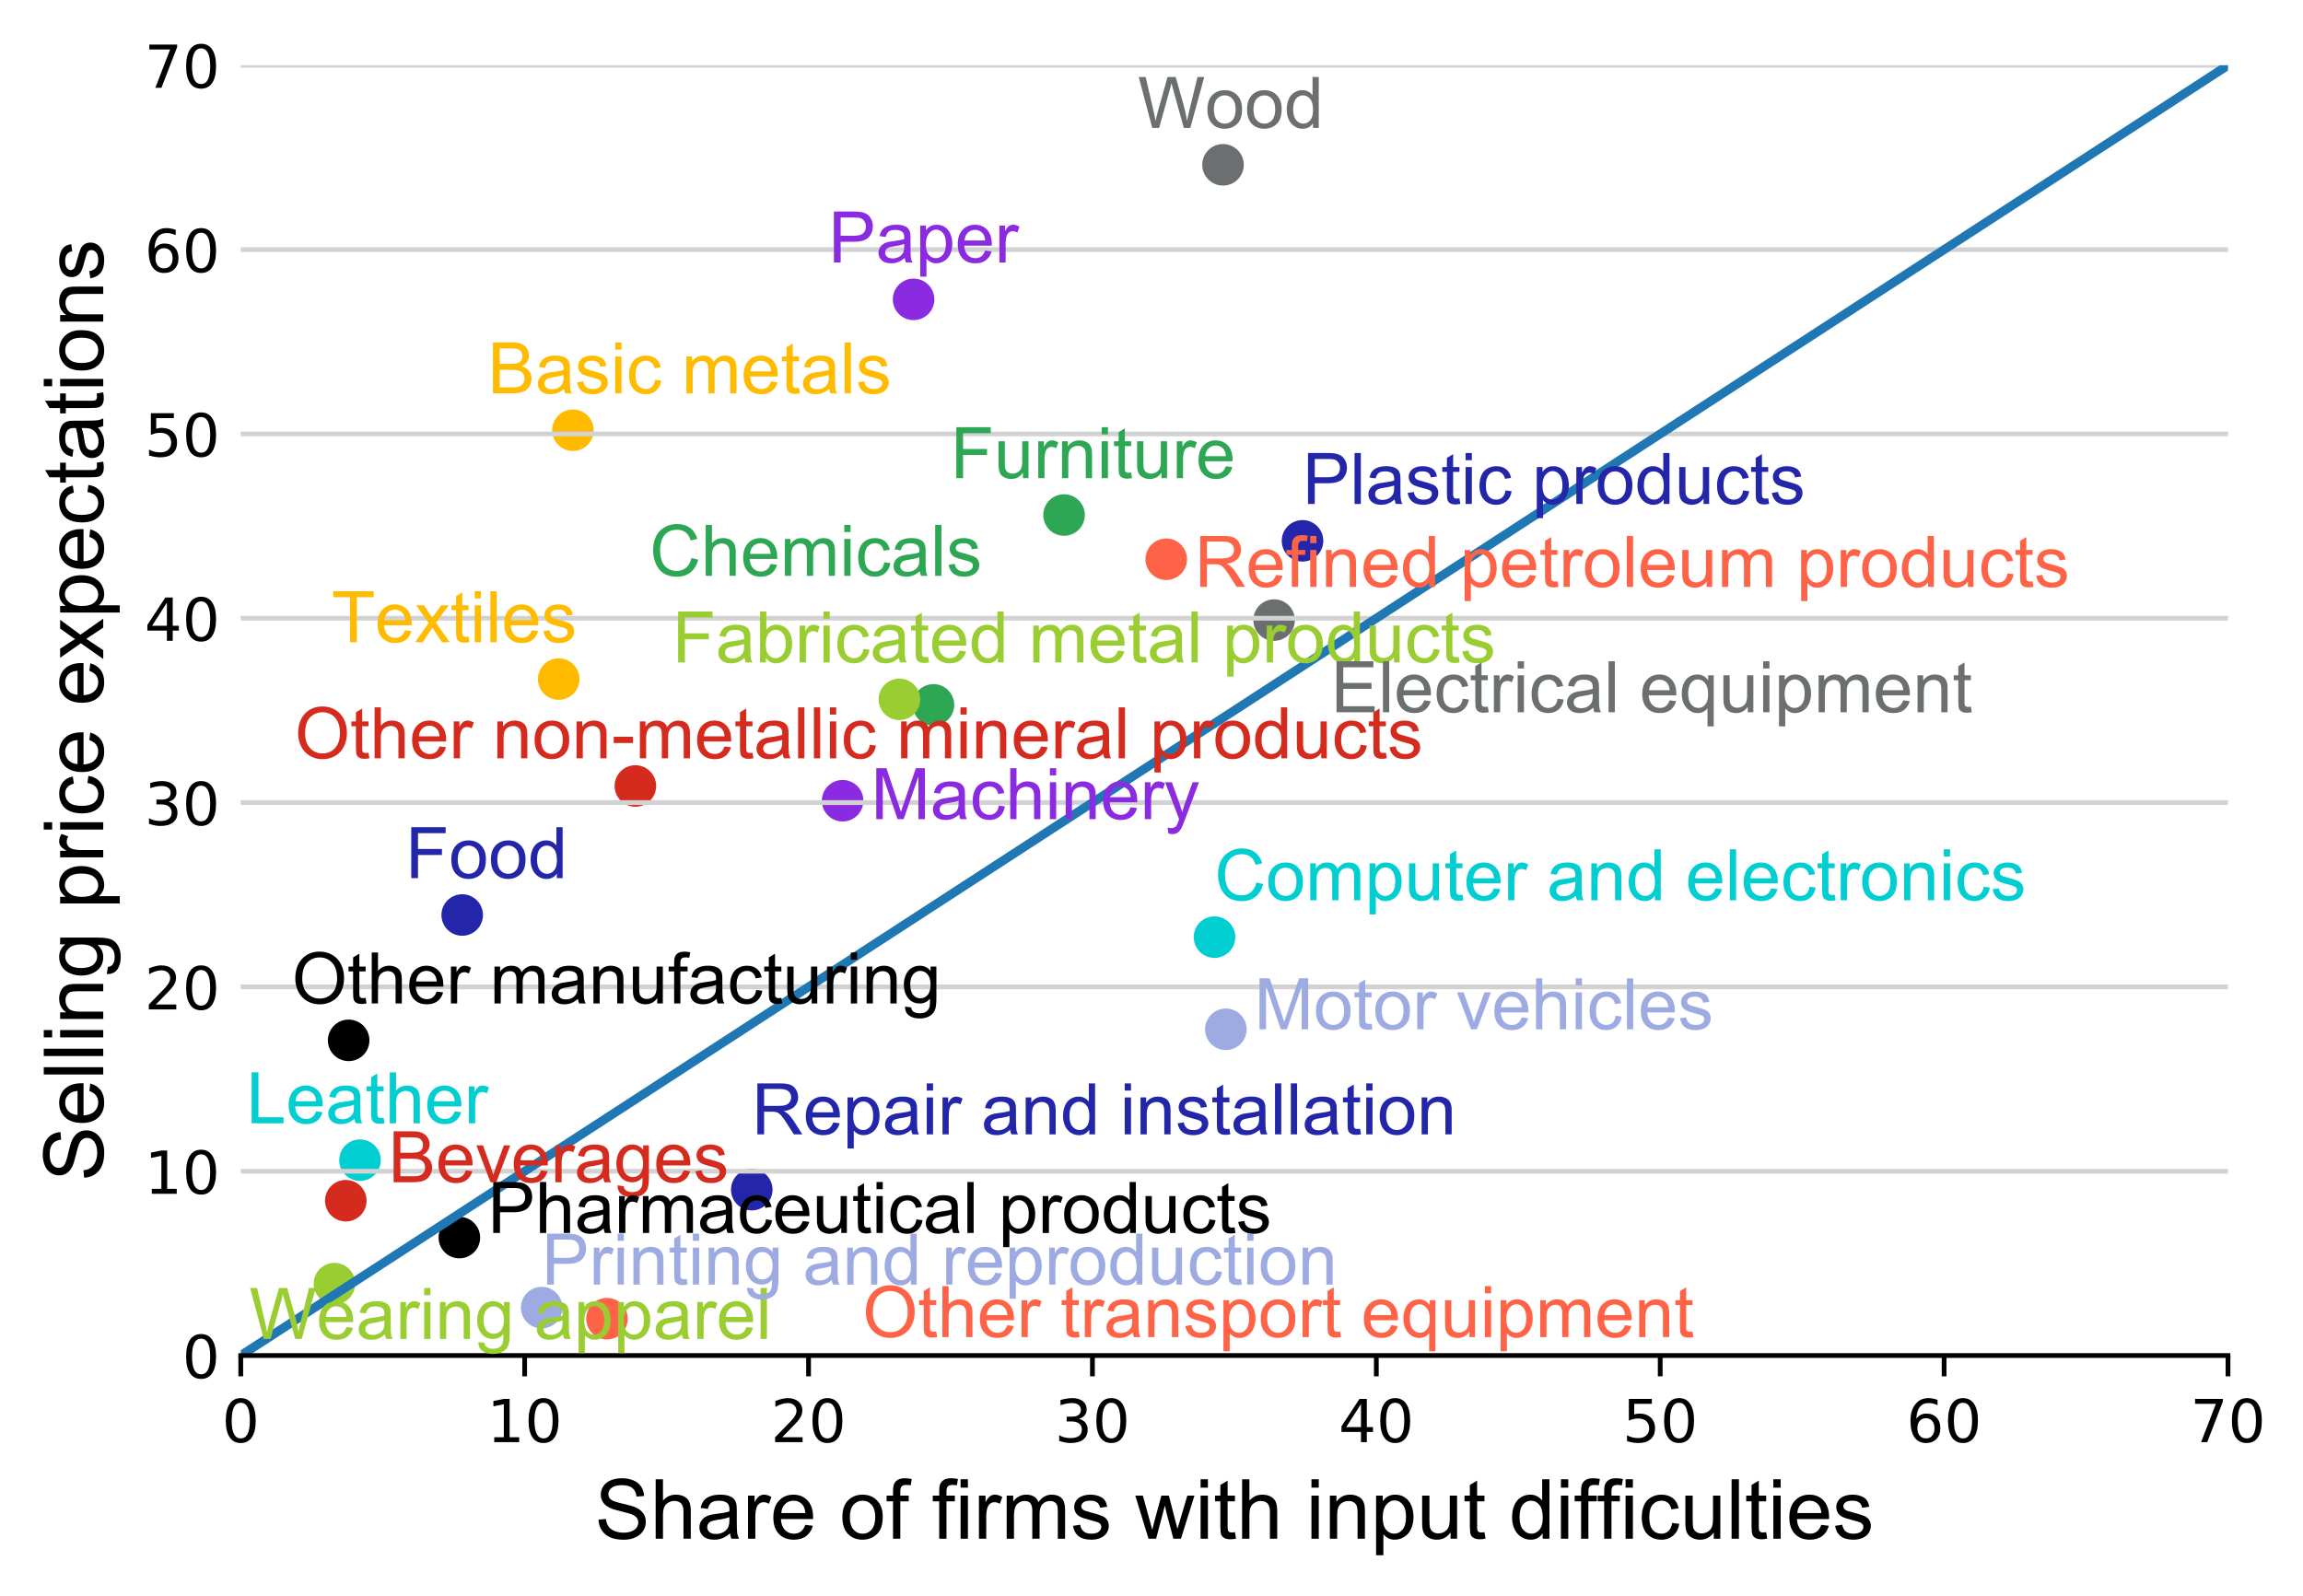 <?xml version="1.0" encoding="utf-8" standalone="no"?>
<!DOCTYPE svg PUBLIC "-//W3C//DTD SVG 1.1//EN"
  "http://www.w3.org/Graphics/SVG/1.1/DTD/svg11.dtd">
<!-- Created with matplotlib (http://matplotlib.org/) -->
<svg height="269pt" version="1.1" viewBox="0 0 388 269" width="388pt" xmlns="http://www.w3.org/2000/svg" xmlns:xlink="http://www.w3.org/1999/xlink">
 <defs>
  <style type="text/css">
*{stroke-linecap:butt;stroke-linejoin:round;}
  </style>
 </defs>
 <g id="figure_1">
  <g id="patch_1">
   <path d="M 0 269.291 
L 388.926 269.291 
L 388.926 0 
L 0 0 
z
" style="fill:none;"/>
  </g>
  <g id="axes_1">
   <g id="patch_2">
    <path d="M 40.563 228.439 
L 375.363 228.439 
L 375.363 10.999 
L 40.563 10.999 
z
" style="fill:none;"/>
   </g>
   <g id="PathCollection_1">
    <defs>
     <path d="M 0 3 
C 0.796 3 1.559 2.684 2.121 2.121 
C 2.684 1.559 3 0.796 3 0 
C 3 -0.796 2.684 -1.559 2.121 -2.121 
C 1.559 -2.684 0.796 -3 0 -3 
C -0.796 -3 -1.559 -2.684 -2.121 -2.121 
C -2.684 -1.559 -3 -0.796 -3 0 
C -3 0.796 -2.684 1.559 -2.121 2.121 
C -1.559 2.684 -0.796 3 0 3 
z
" id="m9e776e24be" style="stroke:#2426a9;"/>
    </defs>
    <g clip-path="url(#pce49c50892)">
     <use style="fill:#2426a9;stroke:#2426a9;" x="77.869" xlink:href="#m9e776e24be" y="154.199"/>
    </g>
   </g>
   <g id="PathCollection_2">
    <defs>
     <path d="M 0 3 
C 0.796 3 1.559 2.684 2.121 2.121 
C 2.684 1.559 3 0.796 3 0 
C 3 -0.796 2.684 -1.559 2.121 -2.121 
C 1.559 -2.684 0.796 -3 0 -3 
C -0.796 -3 -1.559 -2.684 -2.121 -2.121 
C -2.684 -1.559 -3 -0.796 -3 0 
C -3 0.796 -2.684 1.559 -2.121 2.121 
C -1.559 2.684 -0.796 3 0 3 
z
" id="m94cadc0bbf" style="stroke:#d52b1e;"/>
    </defs>
    <g clip-path="url(#pce49c50892)">
     <use style="fill:#d52b1e;stroke:#d52b1e;" x="58.26" xlink:href="#m94cadc0bbf" y="202.346"/>
    </g>
   </g>
   <g id="PathCollection_3">
    <defs>
     <path d="M 0 3 
C 0.796 3 1.559 2.684 2.121 2.121 
C 2.684 1.559 3 0.796 3 0 
C 3 -0.796 2.684 -1.559 2.121 -2.121 
C 1.559 -2.684 0.796 -3 0 -3 
C -0.796 -3 -1.559 -2.684 -2.121 -2.121 
C -2.684 -1.559 -3 -0.796 -3 0 
C -3 0.796 -2.684 1.559 -2.121 2.121 
C -1.559 2.684 -0.796 3 0 3 
z
" id="mf813d0de83" style="stroke:#ffbb00;"/>
    </defs>
    <g clip-path="url(#pce49c50892)">
     <use style="fill:#ffbb00;stroke:#ffbb00;" x="94.131" xlink:href="#mf813d0de83" y="114.439"/>
    </g>
   </g>
   <g id="PathCollection_4">
    <defs>
     <path d="M 0 3 
C 0.796 3 1.559 2.684 2.121 2.121 
C 2.684 1.559 3 0.796 3 0 
C 3 -0.796 2.684 -1.559 2.121 -2.121 
C 1.559 -2.684 0.796 -3 0 -3 
C -0.796 -3 -1.559 -2.684 -2.121 -2.121 
C -2.684 -1.559 -3 -0.796 -3 0 
C -3 0.796 -2.684 1.559 -2.121 2.121 
C -1.559 2.684 -0.796 3 0 3 
z
" id="mce0e1b0fbf" style="stroke:#9acd32;"/>
    </defs>
    <g clip-path="url(#pce49c50892)">
     <use style="fill:#9acd32;stroke:#9acd32;" x="56.347" xlink:href="#mce0e1b0fbf" y="216.325"/>
    </g>
   </g>
   <g id="PathCollection_5">
    <defs>
     <path d="M 0 3 
C 0.796 3 1.559 2.684 2.121 2.121 
C 2.684 1.559 3 0.796 3 0 
C 3 -0.796 2.684 -1.559 2.121 -2.121 
C 1.559 -2.684 0.796 -3 0 -3 
C -0.796 -3 -1.559 -2.684 -2.121 -2.121 
C -2.684 -1.559 -3 -0.796 -3 0 
C -3 0.796 -2.684 1.559 -2.121 2.121 
C -1.559 2.684 -0.796 3 0 3 
z
" id="m752942738c" style="stroke:#00ced1;"/>
    </defs>
    <g clip-path="url(#pce49c50892)">
     <use style="fill:#00ced1;stroke:#00ced1;" x="60.651" xlink:href="#m752942738c" y="195.513"/>
    </g>
   </g>
   <g id="PathCollection_6">
    <defs>
     <path d="M 0 3 
C 0.796 3 1.559 2.684 2.121 2.121 
C 2.684 1.559 3 0.796 3 0 
C 3 -0.796 2.684 -1.559 2.121 -2.121 
C 1.559 -2.684 0.796 -3 0 -3 
C -0.796 -3 -1.559 -2.684 -2.121 -2.121 
C -2.684 -1.559 -3 -0.796 -3 0 
C -3 0.796 -2.684 1.559 -2.121 2.121 
C -1.559 2.684 -0.796 3 0 3 
z
" id="md3eda282a1" style="stroke:#6c6f70;"/>
    </defs>
    <g clip-path="url(#pce49c50892)">
     <use style="fill:#6c6f70;stroke:#6c6f70;" x="206.05" xlink:href="#md3eda282a1" y="27.773"/>
    </g>
   </g>
   <g id="PathCollection_7">
    <defs>
     <path d="M 0 3 
C 0.796 3 1.559 2.684 2.121 2.121 
C 2.684 1.559 3 0.796 3 0 
C 3 -0.796 2.684 -1.559 2.121 -2.121 
C 1.559 -2.684 0.796 -3 0 -3 
C -0.796 -3 -1.559 -2.684 -2.121 -2.121 
C -2.684 -1.559 -3 -0.796 -3 0 
C -3 0.796 -2.684 1.559 -2.121 2.121 
C -1.559 2.684 -0.796 3 0 3 
z
" id="m76e74ac8af" style="stroke:#8a2be2;"/>
    </defs>
    <g clip-path="url(#pce49c50892)">
     <use style="fill:#8a2be2;stroke:#8a2be2;" x="153.917" xlink:href="#m76e74ac8af" y="50.449"/>
    </g>
   </g>
   <g id="PathCollection_8">
    <defs>
     <path d="M 0 3 
C 0.796 3 1.559 2.684 2.121 2.121 
C 2.684 1.559 3 0.796 3 0 
C 3 -0.796 2.684 -1.559 2.121 -2.121 
C 1.559 -2.684 0.796 -3 0 -3 
C -0.796 -3 -1.559 -2.684 -2.121 -2.121 
C -2.684 -1.559 -3 -0.796 -3 0 
C -3 0.796 -2.684 1.559 -2.121 2.121 
C -1.559 2.684 -0.796 3 0 3 
z
" id="ma734f535d2" style="stroke:#9dabe2;"/>
    </defs>
    <g clip-path="url(#pce49c50892)">
     <use style="fill:#9dabe2;stroke:#9dabe2;" x="91.261" xlink:href="#ma734f535d2" y="220.363"/>
    </g>
   </g>
   <g id="PathCollection_9">
    <defs>
     <path d="M 0 3 
C 0.796 3 1.559 2.684 2.121 2.121 
C 2.684 1.559 3 0.796 3 0 
C 3 -0.796 2.684 -1.559 2.121 -2.121 
C 1.559 -2.684 0.796 -3 0 -3 
C -0.796 -3 -1.559 -2.684 -2.121 -2.121 
C -2.684 -1.559 -3 -0.796 -3 0 
C -3 0.796 -2.684 1.559 -2.121 2.121 
C -1.559 2.684 -0.796 3 0 3 
z
" id="maf75e52185" style="stroke:#ff6347;"/>
    </defs>
    <g clip-path="url(#pce49c50892)">
     <use style="fill:#ff6347;stroke:#ff6347;" x="196.484" xlink:href="#maf75e52185" y="94.248"/>
    </g>
   </g>
   <g id="PathCollection_10">
    <defs>
     <path d="M 0 3 
C 0.796 3 1.559 2.684 2.121 2.121 
C 2.684 1.559 3 0.796 3 0 
C 3 -0.796 2.684 -1.559 2.121 -2.121 
C 1.559 -2.684 0.796 -3 0 -3 
C -0.796 -3 -1.559 -2.684 -2.121 -2.121 
C -2.684 -1.559 -3 -0.796 -3 0 
C -3 0.796 -2.684 1.559 -2.121 2.121 
C -1.559 2.684 -0.796 3 0 3 
z
" id="m1c195a25d1" style="stroke:#2ea754;"/>
    </defs>
    <g clip-path="url(#pce49c50892)">
     <use style="fill:#2ea754;stroke:#2ea754;" x="157.265" xlink:href="#m1c195a25d1" y="118.787"/>
    </g>
   </g>
   <g id="PathCollection_11">
    <defs>
     <path d="M 0 3 
C 0.796 3 1.559 2.684 2.121 2.121 
C 2.684 1.559 3 0.796 3 0 
C 3 -0.796 2.684 -1.559 2.121 -2.121 
C 1.559 -2.684 0.796 -3 0 -3 
C -0.796 -3 -1.559 -2.684 -2.121 -2.121 
C -2.684 -1.559 -3 -0.796 -3 0 
C -3 0.796 -2.684 1.559 -2.121 2.121 
C -1.559 2.684 -0.796 3 0 3 
z
" id="mf6067f195d" style="stroke:#000000;"/>
    </defs>
    <g clip-path="url(#pce49c50892)">
     <use style="stroke:#000000;" x="77.391" xlink:href="#mf6067f195d" y="208.559"/>
    </g>
   </g>
   <g id="PathCollection_12">
    <g clip-path="url(#pce49c50892)">
     <use style="fill:#2426a9;stroke:#2426a9;" x="219.442" xlink:href="#m9e776e24be" y="91.141"/>
    </g>
   </g>
   <g id="PathCollection_13">
    <g clip-path="url(#pce49c50892)">
     <use style="fill:#d52b1e;stroke:#d52b1e;" x="107.045" xlink:href="#m94cadc0bbf" y="132.455"/>
    </g>
   </g>
   <g id="PathCollection_14">
    <g clip-path="url(#pce49c50892)">
     <use style="fill:#ffbb00;stroke:#ffbb00;" x="96.523" xlink:href="#mf813d0de83" y="72.504"/>
    </g>
   </g>
   <g id="PathCollection_15">
    <g clip-path="url(#pce49c50892)">
     <use style="fill:#9acd32;stroke:#9acd32;" x="151.525" xlink:href="#mce0e1b0fbf" y="117.855"/>
    </g>
   </g>
   <g id="PathCollection_16">
    <g clip-path="url(#pce49c50892)">
     <use style="fill:#00ced1;stroke:#00ced1;" x="204.615" xlink:href="#m752942738c" y="157.927"/>
    </g>
   </g>
   <g id="PathCollection_17">
    <g clip-path="url(#pce49c50892)">
     <use style="fill:#6c6f70;stroke:#6c6f70;" x="214.659" xlink:href="#md3eda282a1" y="104.498"/>
    </g>
   </g>
   <g id="PathCollection_18">
    <g clip-path="url(#pce49c50892)">
     <use style="fill:#8a2be2;stroke:#8a2be2;" x="141.96" xlink:href="#m76e74ac8af" y="134.94"/>
    </g>
   </g>
   <g id="PathCollection_19">
    <g clip-path="url(#pce49c50892)">
     <use style="fill:#9dabe2;stroke:#9dabe2;" x="206.528" xlink:href="#ma734f535d2" y="173.458"/>
    </g>
   </g>
   <g id="PathCollection_20">
    <g clip-path="url(#pce49c50892)">
     <use style="fill:#ff6347;stroke:#ff6347;" x="102.262" xlink:href="#maf75e52185" y="222.227"/>
    </g>
   </g>
   <g id="PathCollection_21">
    <g clip-path="url(#pce49c50892)">
     <use style="fill:#2ea754;stroke:#2ea754;" x="179.266" xlink:href="#m1c195a25d1" y="86.793"/>
    </g>
   </g>
   <g id="PathCollection_22">
    <g clip-path="url(#pce49c50892)">
     <use style="stroke:#000000;" x="58.738" xlink:href="#mf6067f195d" y="175.322"/>
    </g>
   </g>
   <g id="PathCollection_23">
    <g clip-path="url(#pce49c50892)">
     <use style="fill:#2426a9;stroke:#2426a9;" x="126.655" xlink:href="#m9e776e24be" y="200.483"/>
    </g>
   </g>
   <g id="matplotlib.axis_1">
    <g id="xtick_1">
     <g id="line2d_1">
      <defs>
       <path d="M 0 0 
L 0 3.5 
" id="mf8869cd1f4" style="stroke:#000000;stroke-width:0.8;"/>
      </defs>
      <g>
       <use style="stroke:#000000;stroke-width:0.8;" x="40.563" xlink:href="#mf8869cd1f4" y="228.439"/>
      </g>
     </g>
     <g id="text_1">
      <!-- 0 -->
      <defs>
       <path d="M 31.781 66.406 
Q 24.172 66.406 20.328 58.906 
Q 16.5 51.422 16.5 36.375 
Q 16.5 21.391 20.328 13.891 
Q 24.172 6.391 31.781 6.391 
Q 39.453 6.391 43.281 13.891 
Q 47.125 21.391 47.125 36.375 
Q 47.125 51.422 43.281 58.906 
Q 39.453 66.406 31.781 66.406 
M 31.781 74.219 
Q 44.047 74.219 50.516 64.516 
Q 56.984 54.828 56.984 36.375 
Q 56.984 17.969 50.516 8.266 
Q 44.047 -1.422 31.781 -1.422 
Q 19.531 -1.422 13.062 8.266 
Q 6.594 17.969 6.594 36.375 
Q 6.594 54.828 13.062 64.516 
Q 19.531 74.219 31.781 74.219 
" id="DejaVuSans-30"/>
      </defs>
      <g transform="translate(37.382 243.038)scale(0.1 -0.1)">
       <use xlink:href="#DejaVuSans-30"/>
      </g>
     </g>
    </g>
    <g id="xtick_2">
     <g id="line2d_2">
      <g>
       <use style="stroke:#000000;stroke-width:0.8;" x="88.392" xlink:href="#mf8869cd1f4" y="228.439"/>
      </g>
     </g>
     <g id="text_2">
      <!-- 10 -->
      <defs>
       <path d="M 12.406 8.297 
L 28.516 8.297 
L 28.516 63.922 
L 10.984 60.406 
L 10.984 69.391 
L 28.422 72.906 
L 38.281 72.906 
L 38.281 8.297 
L 54.391 8.297 
L 54.391 0 
L 12.406 0 
z
" id="DejaVuSans-31"/>
      </defs>
      <g transform="translate(82.029 243.038)scale(0.1 -0.1)">
       <use xlink:href="#DejaVuSans-31"/>
       <use x="63.623" xlink:href="#DejaVuSans-30"/>
      </g>
     </g>
    </g>
    <g id="xtick_3">
     <g id="line2d_3">
      <g>
       <use style="stroke:#000000;stroke-width:0.8;" x="136.22" xlink:href="#mf8869cd1f4" y="228.439"/>
      </g>
     </g>
     <g id="text_3">
      <!-- 20 -->
      <defs>
       <path d="M 19.188 8.297 
L 53.609 8.297 
L 53.609 0 
L 7.328 0 
L 7.328 8.297 
Q 12.938 14.109 22.625 23.891 
Q 32.328 33.688 34.812 36.531 
Q 39.547 41.844 41.422 45.531 
Q 43.312 49.219 43.312 52.781 
Q 43.312 58.594 39.234 62.25 
Q 35.156 65.922 28.609 65.922 
Q 23.969 65.922 18.812 64.312 
Q 13.672 62.703 7.812 59.422 
L 7.812 69.391 
Q 13.766 71.781 18.938 73 
Q 24.125 74.219 28.422 74.219 
Q 39.75 74.219 46.484 68.547 
Q 53.219 62.891 53.219 53.422 
Q 53.219 48.922 51.531 44.891 
Q 49.859 40.875 45.406 35.406 
Q 44.188 33.984 37.641 27.219 
Q 31.109 20.453 19.188 8.297 
" id="DejaVuSans-32"/>
      </defs>
      <g transform="translate(129.858 243.038)scale(0.1 -0.1)">
       <use xlink:href="#DejaVuSans-32"/>
       <use x="63.623" xlink:href="#DejaVuSans-30"/>
      </g>
     </g>
    </g>
    <g id="xtick_4">
     <g id="line2d_4">
      <g>
       <use style="stroke:#000000;stroke-width:0.8;" x="184.049" xlink:href="#mf8869cd1f4" y="228.439"/>
      </g>
     </g>
     <g id="text_4">
      <!-- 30 -->
      <defs>
       <path d="M 40.578 39.312 
Q 47.656 37.797 51.625 33 
Q 55.609 28.219 55.609 21.188 
Q 55.609 10.406 48.188 4.484 
Q 40.766 -1.422 27.094 -1.422 
Q 22.516 -1.422 17.656 -0.516 
Q 12.797 0.391 7.625 2.203 
L 7.625 11.719 
Q 11.719 9.328 16.594 8.109 
Q 21.484 6.891 26.812 6.891 
Q 36.078 6.891 40.938 10.547 
Q 45.797 14.203 45.797 21.188 
Q 45.797 27.641 41.281 31.266 
Q 36.766 34.906 28.719 34.906 
L 20.219 34.906 
L 20.219 43.016 
L 29.109 43.016 
Q 36.375 43.016 40.234 45.922 
Q 44.094 48.828 44.094 54.297 
Q 44.094 59.906 40.109 62.906 
Q 36.141 65.922 28.719 65.922 
Q 24.656 65.922 20.016 65.031 
Q 15.375 64.156 9.812 62.312 
L 9.812 71.094 
Q 15.438 72.656 20.344 73.438 
Q 25.25 74.219 29.594 74.219 
Q 40.828 74.219 47.359 69.109 
Q 53.906 64.016 53.906 55.328 
Q 53.906 49.266 50.438 45.094 
Q 46.969 40.922 40.578 39.312 
" id="DejaVuSans-33"/>
      </defs>
      <g transform="translate(177.686 243.038)scale(0.1 -0.1)">
       <use xlink:href="#DejaVuSans-33"/>
       <use x="63.623" xlink:href="#DejaVuSans-30"/>
      </g>
     </g>
    </g>
    <g id="xtick_5">
     <g id="line2d_5">
      <g>
       <use style="stroke:#000000;stroke-width:0.8;" x="231.877" xlink:href="#mf8869cd1f4" y="228.439"/>
      </g>
     </g>
     <g id="text_5">
      <!-- 40 -->
      <defs>
       <path d="M 37.797 64.312 
L 12.891 25.391 
L 37.797 25.391 
z
M 35.203 72.906 
L 47.609 72.906 
L 47.609 25.391 
L 58.016 25.391 
L 58.016 17.188 
L 47.609 17.188 
L 47.609 0 
L 37.797 0 
L 37.797 17.188 
L 4.891 17.188 
L 4.891 26.703 
z
" id="DejaVuSans-34"/>
      </defs>
      <g transform="translate(225.515 243.038)scale(0.1 -0.1)">
       <use xlink:href="#DejaVuSans-34"/>
       <use x="63.623" xlink:href="#DejaVuSans-30"/>
      </g>
     </g>
    </g>
    <g id="xtick_6">
     <g id="line2d_6">
      <g>
       <use style="stroke:#000000;stroke-width:0.8;" x="279.706" xlink:href="#mf8869cd1f4" y="228.439"/>
      </g>
     </g>
     <g id="text_6">
      <!-- 50 -->
      <defs>
       <path d="M 10.797 72.906 
L 49.516 72.906 
L 49.516 64.594 
L 19.828 64.594 
L 19.828 46.734 
Q 21.969 47.469 24.109 47.828 
Q 26.266 48.188 28.422 48.188 
Q 40.625 48.188 47.75 41.5 
Q 54.891 34.812 54.891 23.391 
Q 54.891 11.625 47.562 5.094 
Q 40.234 -1.422 26.906 -1.422 
Q 22.312 -1.422 17.547 -0.641 
Q 12.797 0.141 7.719 1.703 
L 7.719 11.625 
Q 12.109 9.234 16.797 8.062 
Q 21.484 6.891 26.703 6.891 
Q 35.156 6.891 40.078 11.328 
Q 45.016 15.766 45.016 23.391 
Q 45.016 31 40.078 35.438 
Q 35.156 39.891 26.703 39.891 
Q 22.75 39.891 18.812 39.016 
Q 14.891 38.141 10.797 36.281 
z
" id="DejaVuSans-35"/>
      </defs>
      <g transform="translate(273.343 243.038)scale(0.1 -0.1)">
       <use xlink:href="#DejaVuSans-35"/>
       <use x="63.623" xlink:href="#DejaVuSans-30"/>
      </g>
     </g>
    </g>
    <g id="xtick_7">
     <g id="line2d_7">
      <g>
       <use style="stroke:#000000;stroke-width:0.8;" x="327.535" xlink:href="#mf8869cd1f4" y="228.439"/>
      </g>
     </g>
     <g id="text_7">
      <!-- 60 -->
      <defs>
       <path d="M 33.016 40.375 
Q 26.375 40.375 22.484 35.828 
Q 18.609 31.297 18.609 23.391 
Q 18.609 15.531 22.484 10.953 
Q 26.375 6.391 33.016 6.391 
Q 39.656 6.391 43.531 10.953 
Q 47.406 15.531 47.406 23.391 
Q 47.406 31.297 43.531 35.828 
Q 39.656 40.375 33.016 40.375 
M 52.594 71.297 
L 52.594 62.312 
Q 48.875 64.062 45.094 64.984 
Q 41.312 65.922 37.594 65.922 
Q 27.828 65.922 22.672 59.328 
Q 17.531 52.734 16.797 39.406 
Q 19.672 43.656 24.016 45.922 
Q 28.375 48.188 33.594 48.188 
Q 44.578 48.188 50.953 41.516 
Q 57.328 34.859 57.328 23.391 
Q 57.328 12.156 50.688 5.359 
Q 44.047 -1.422 33.016 -1.422 
Q 20.359 -1.422 13.672 8.266 
Q 6.984 17.969 6.984 36.375 
Q 6.984 53.656 15.188 63.938 
Q 23.391 74.219 37.203 74.219 
Q 40.922 74.219 44.703 73.484 
Q 48.484 72.75 52.594 71.297 
" id="DejaVuSans-36"/>
      </defs>
      <g transform="translate(321.172 243.038)scale(0.1 -0.1)">
       <use xlink:href="#DejaVuSans-36"/>
       <use x="63.623" xlink:href="#DejaVuSans-30"/>
      </g>
     </g>
    </g>
    <g id="xtick_8">
     <g id="line2d_8">
      <g>
       <use style="stroke:#000000;stroke-width:0.8;" x="375.363" xlink:href="#mf8869cd1f4" y="228.439"/>
      </g>
     </g>
     <g id="text_8">
      <!-- 70 -->
      <defs>
       <path d="M 8.203 72.906 
L 55.078 72.906 
L 55.078 68.703 
L 28.609 0 
L 18.312 0 
L 43.219 64.594 
L 8.203 64.594 
z
" id="DejaVuSans-37"/>
      </defs>
      <g transform="translate(369.001 243.038)scale(0.1 -0.1)">
       <use xlink:href="#DejaVuSans-37"/>
       <use x="63.623" xlink:href="#DejaVuSans-30"/>
      </g>
     </g>
    </g>
    <g id="text_9">
     <!-- Share of firms with input difficulties -->
     <defs>
      <path d="M 4.5 23 
L 13.422 23.781 
Q 14.062 18.406 16.375 14.969 
Q 18.703 11.531 23.578 9.406 
Q 28.469 7.281 34.578 7.281 
Q 39.984 7.281 44.141 8.891 
Q 48.297 10.5 50.312 13.297 
Q 52.344 16.109 52.344 19.438 
Q 52.344 22.797 50.391 25.312 
Q 48.438 27.828 43.953 29.547 
Q 41.062 30.672 31.203 33.031 
Q 21.344 35.406 17.391 37.5 
Q 12.25 40.188 9.734 44.156 
Q 7.234 48.141 7.234 53.078 
Q 7.234 58.5 10.297 63.203 
Q 13.375 67.922 19.281 70.359 
Q 25.203 72.797 32.422 72.797 
Q 40.375 72.797 46.453 70.234 
Q 52.547 67.672 55.812 62.688 
Q 59.078 57.719 59.328 51.422 
L 50.25 50.734 
Q 49.516 57.516 45.281 60.984 
Q 41.062 64.453 32.812 64.453 
Q 24.219 64.453 20.281 61.297 
Q 16.359 58.156 16.359 53.719 
Q 16.359 49.859 19.141 47.359 
Q 21.875 44.875 33.422 42.266 
Q 44.969 39.656 49.266 37.703 
Q 55.516 34.812 58.484 30.391 
Q 61.469 25.984 61.469 20.219 
Q 61.469 14.5 58.203 9.438 
Q 54.938 4.391 48.797 1.578 
Q 42.672 -1.219 35.016 -1.219 
Q 25.297 -1.219 18.719 1.609 
Q 12.156 4.438 8.422 10.125 
Q 4.688 15.828 4.5 23 
" id="ArialMT-53"/>
      <path d="M 6.594 0 
L 6.594 71.578 
L 15.375 71.578 
L 15.375 45.906 
Q 21.531 53.031 30.906 53.031 
Q 36.672 53.031 40.922 50.75 
Q 45.172 48.484 47 44.484 
Q 48.828 40.484 48.828 32.859 
L 48.828 0 
L 40.047 0 
L 40.047 32.859 
Q 40.047 39.453 37.188 42.453 
Q 34.328 45.453 29.109 45.453 
Q 25.203 45.453 21.75 43.422 
Q 18.312 41.406 16.844 37.938 
Q 15.375 34.469 15.375 28.375 
L 15.375 0 
z
" id="ArialMT-68"/>
      <path d="M 40.438 6.391 
Q 35.547 2.25 31.031 0.531 
Q 26.516 -1.172 21.344 -1.172 
Q 12.797 -1.172 8.203 3 
Q 3.609 7.172 3.609 13.672 
Q 3.609 17.484 5.344 20.625 
Q 7.078 23.781 9.891 25.688 
Q 12.703 27.594 16.219 28.562 
Q 18.797 29.25 24.031 29.891 
Q 34.672 31.156 39.703 32.906 
Q 39.75 34.719 39.75 35.203 
Q 39.75 40.578 37.25 42.781 
Q 33.891 45.75 27.25 45.75 
Q 21.047 45.75 18.094 43.578 
Q 15.141 41.406 13.719 35.891 
L 5.125 37.062 
Q 6.297 42.578 8.984 45.969 
Q 11.672 49.359 16.75 51.188 
Q 21.828 53.031 28.516 53.031 
Q 35.156 53.031 39.297 51.469 
Q 43.453 49.906 45.406 47.531 
Q 47.359 45.172 48.141 41.547 
Q 48.578 39.312 48.578 33.453 
L 48.578 21.734 
Q 48.578 9.469 49.141 6.219 
Q 49.703 2.984 51.375 0 
L 42.188 0 
Q 40.828 2.734 40.438 6.391 
M 39.703 26.031 
Q 34.906 24.078 25.344 22.703 
Q 19.922 21.922 17.672 20.938 
Q 15.438 19.969 14.203 18.094 
Q 12.984 16.219 12.984 13.922 
Q 12.984 10.406 15.641 8.062 
Q 18.312 5.719 23.438 5.719 
Q 28.516 5.719 32.469 7.938 
Q 36.422 10.156 38.281 14.016 
Q 39.703 17 39.703 22.797 
z
" id="ArialMT-61"/>
      <path d="M 6.5 0 
L 6.5 51.859 
L 14.406 51.859 
L 14.406 44 
Q 17.438 49.516 20 51.266 
Q 22.562 53.031 25.641 53.031 
Q 30.078 53.031 34.672 50.203 
L 31.641 42.047 
Q 28.422 43.953 25.203 43.953 
Q 22.312 43.953 20.016 42.219 
Q 17.719 40.484 16.75 37.406 
Q 15.281 32.719 15.281 27.156 
L 15.281 0 
z
" id="ArialMT-72"/>
      <path d="M 42.094 16.703 
L 51.172 15.578 
Q 49.031 7.625 43.219 3.219 
Q 37.406 -1.172 28.375 -1.172 
Q 17 -1.172 10.328 5.828 
Q 3.656 12.844 3.656 25.484 
Q 3.656 38.578 10.391 45.797 
Q 17.141 53.031 27.875 53.031 
Q 38.281 53.031 44.875 45.953 
Q 51.469 38.875 51.469 26.031 
Q 51.469 25.25 51.422 23.688 
L 12.75 23.688 
Q 13.234 15.141 17.578 10.594 
Q 21.922 6.062 28.422 6.062 
Q 33.25 6.062 36.672 8.594 
Q 40.094 11.141 42.094 16.703 
M 13.234 30.906 
L 42.188 30.906 
Q 41.609 37.453 38.875 40.719 
Q 34.672 45.797 27.984 45.797 
Q 21.922 45.797 17.797 41.75 
Q 13.672 37.703 13.234 30.906 
" id="ArialMT-65"/>
      <path id="ArialMT-20"/>
      <path d="M 3.328 25.922 
Q 3.328 40.328 11.328 47.266 
Q 18.016 53.031 27.641 53.031 
Q 38.328 53.031 45.109 46.016 
Q 51.906 39.016 51.906 26.656 
Q 51.906 16.656 48.906 10.906 
Q 45.906 5.172 40.156 2 
Q 34.422 -1.172 27.641 -1.172 
Q 16.75 -1.172 10.031 5.812 
Q 3.328 12.797 3.328 25.922 
M 12.359 25.922 
Q 12.359 15.969 16.703 11.016 
Q 21.047 6.062 27.641 6.062 
Q 34.188 6.062 38.531 11.031 
Q 42.875 16.016 42.875 26.219 
Q 42.875 35.844 38.5 40.797 
Q 34.125 45.75 27.641 45.75 
Q 21.047 45.75 16.703 40.812 
Q 12.359 35.891 12.359 25.922 
" id="ArialMT-6f"/>
      <path d="M 8.688 0 
L 8.688 45.016 
L 0.922 45.016 
L 0.922 51.859 
L 8.688 51.859 
L 8.688 57.375 
Q 8.688 62.594 9.625 65.141 
Q 10.891 68.562 14.078 70.672 
Q 17.281 72.797 23.047 72.797 
Q 26.766 72.797 31.25 71.922 
L 29.938 64.266 
Q 27.203 64.75 24.75 64.75 
Q 20.75 64.75 19.094 63.031 
Q 17.438 61.328 17.438 56.641 
L 17.438 51.859 
L 27.547 51.859 
L 27.547 45.016 
L 17.438 45.016 
L 17.438 0 
z
" id="ArialMT-66"/>
      <path d="M 6.641 61.469 
L 6.641 71.578 
L 15.438 71.578 
L 15.438 61.469 
z
M 6.641 0 
L 6.641 51.859 
L 15.438 51.859 
L 15.438 0 
z
" id="ArialMT-69"/>
      <path d="M 6.594 0 
L 6.594 51.859 
L 14.453 51.859 
L 14.453 44.578 
Q 16.891 48.391 20.938 50.703 
Q 25 53.031 30.172 53.031 
Q 35.938 53.031 39.625 50.641 
Q 43.312 48.25 44.828 43.953 
Q 50.984 53.031 60.844 53.031 
Q 68.562 53.031 72.703 48.75 
Q 76.859 44.484 76.859 35.594 
L 76.859 0 
L 68.109 0 
L 68.109 32.672 
Q 68.109 37.938 67.25 40.25 
Q 66.406 42.578 64.156 43.984 
Q 61.922 45.406 58.891 45.406 
Q 53.422 45.406 49.797 41.766 
Q 46.188 38.141 46.188 30.125 
L 46.188 0 
L 37.406 0 
L 37.406 33.688 
Q 37.406 39.547 35.25 42.469 
Q 33.109 45.406 28.219 45.406 
Q 24.516 45.406 21.359 43.453 
Q 18.219 41.5 16.797 37.734 
Q 15.375 33.984 15.375 26.906 
L 15.375 0 
z
" id="ArialMT-6d"/>
      <path d="M 3.078 15.484 
L 11.766 16.844 
Q 12.5 11.625 15.844 8.844 
Q 19.188 6.062 25.203 6.062 
Q 31.25 6.062 34.172 8.516 
Q 37.109 10.984 37.109 14.312 
Q 37.109 17.281 34.516 19 
Q 32.719 20.172 25.531 21.969 
Q 15.875 24.422 12.141 26.203 
Q 8.406 27.984 6.469 31.125 
Q 4.547 34.281 4.547 38.094 
Q 4.547 41.547 6.125 44.5 
Q 7.719 47.469 10.453 49.422 
Q 12.5 50.922 16.031 51.969 
Q 19.578 53.031 23.641 53.031 
Q 29.734 53.031 34.344 51.266 
Q 38.969 49.516 41.156 46.5 
Q 43.359 43.5 44.188 38.484 
L 35.594 37.312 
Q 35.016 41.312 32.203 43.547 
Q 29.391 45.797 24.266 45.797 
Q 18.219 45.797 15.625 43.797 
Q 13.031 41.797 13.031 39.109 
Q 13.031 37.406 14.109 36.031 
Q 15.188 34.625 17.484 33.688 
Q 18.797 33.203 25.25 31.453 
Q 34.578 28.953 38.25 27.359 
Q 41.938 25.781 44.031 22.75 
Q 46.141 19.734 46.141 15.234 
Q 46.141 10.844 43.578 6.953 
Q 41.016 3.078 36.172 0.953 
Q 31.344 -1.172 25.25 -1.172 
Q 15.141 -1.172 9.844 3.031 
Q 4.547 7.234 3.078 15.484 
" id="ArialMT-73"/>
      <path d="M 16.156 0 
L 0.297 51.859 
L 9.375 51.859 
L 17.625 21.922 
L 20.703 10.797 
Q 20.906 11.625 23.391 21.484 
L 31.641 51.859 
L 40.672 51.859 
L 48.438 21.781 
L 51.031 11.859 
L 54 21.875 
L 62.891 51.859 
L 71.438 51.859 
L 55.219 0 
L 46.094 0 
L 37.844 31.062 
L 35.844 39.891 
L 25.344 0 
z
" id="ArialMT-77"/>
      <path d="M 25.781 7.859 
L 27.047 0.094 
Q 23.344 -0.688 20.406 -0.688 
Q 15.625 -0.688 12.984 0.828 
Q 10.359 2.344 9.281 4.812 
Q 8.203 7.281 8.203 15.188 
L 8.203 45.016 
L 1.766 45.016 
L 1.766 51.859 
L 8.203 51.859 
L 8.203 64.703 
L 16.938 69.969 
L 16.938 51.859 
L 25.781 51.859 
L 25.781 45.016 
L 16.938 45.016 
L 16.938 14.703 
Q 16.938 10.938 17.406 9.859 
Q 17.875 8.797 18.922 8.156 
Q 19.969 7.516 21.922 7.516 
Q 23.391 7.516 25.781 7.859 
" id="ArialMT-74"/>
      <path d="M 6.594 0 
L 6.594 51.859 
L 14.5 51.859 
L 14.5 44.484 
Q 20.219 53.031 31 53.031 
Q 35.688 53.031 39.625 51.344 
Q 43.562 49.656 45.516 46.922 
Q 47.469 44.188 48.25 40.438 
Q 48.734 37.984 48.734 31.891 
L 48.734 0 
L 39.938 0 
L 39.938 31.547 
Q 39.938 36.922 38.906 39.578 
Q 37.891 42.234 35.281 43.812 
Q 32.672 45.406 29.156 45.406 
Q 23.531 45.406 19.453 41.844 
Q 15.375 38.281 15.375 28.328 
L 15.375 0 
z
" id="ArialMT-6e"/>
      <path d="M 6.594 -19.875 
L 6.594 51.859 
L 14.594 51.859 
L 14.594 45.125 
Q 17.438 49.078 21 51.047 
Q 24.562 53.031 29.641 53.031 
Q 36.281 53.031 41.359 49.609 
Q 46.438 46.188 49.016 39.953 
Q 51.609 33.734 51.609 26.312 
Q 51.609 18.359 48.75 11.984 
Q 45.906 5.609 40.453 2.219 
Q 35.016 -1.172 29 -1.172 
Q 24.609 -1.172 21.109 0.688 
Q 17.625 2.547 15.375 5.375 
L 15.375 -19.875 
z
M 14.547 25.641 
Q 14.547 15.625 18.594 10.844 
Q 22.656 6.062 28.422 6.062 
Q 34.281 6.062 38.453 11.016 
Q 42.625 15.969 42.625 26.375 
Q 42.625 36.281 38.547 41.203 
Q 34.469 46.141 28.812 46.141 
Q 23.188 46.141 18.859 40.891 
Q 14.547 35.641 14.547 25.641 
" id="ArialMT-70"/>
      <path d="M 40.578 0 
L 40.578 7.625 
Q 34.516 -1.172 24.125 -1.172 
Q 19.531 -1.172 15.547 0.578 
Q 11.578 2.344 9.641 5 
Q 7.719 7.672 6.938 11.531 
Q 6.391 14.109 6.391 19.734 
L 6.391 51.859 
L 15.188 51.859 
L 15.188 23.094 
Q 15.188 16.219 15.719 13.812 
Q 16.547 10.359 19.234 8.375 
Q 21.922 6.391 25.875 6.391 
Q 29.828 6.391 33.297 8.422 
Q 36.766 10.453 38.203 13.938 
Q 39.656 17.438 39.656 24.078 
L 39.656 51.859 
L 48.438 51.859 
L 48.438 0 
z
" id="ArialMT-75"/>
      <path d="M 40.234 0 
L 40.234 6.547 
Q 35.297 -1.172 25.734 -1.172 
Q 19.531 -1.172 14.328 2.25 
Q 9.125 5.672 6.266 11.797 
Q 3.422 17.922 3.422 25.875 
Q 3.422 33.641 6 39.969 
Q 8.594 46.297 13.766 49.656 
Q 18.953 53.031 25.344 53.031 
Q 30.031 53.031 33.688 51.047 
Q 37.359 49.078 39.656 45.906 
L 39.656 71.578 
L 48.391 71.578 
L 48.391 0 
z
M 12.453 25.875 
Q 12.453 15.922 16.641 10.984 
Q 20.844 6.062 26.562 6.062 
Q 32.328 6.062 36.344 10.766 
Q 40.375 15.484 40.375 25.141 
Q 40.375 35.797 36.266 40.766 
Q 32.172 45.75 26.172 45.75 
Q 20.312 45.75 16.375 40.969 
Q 12.453 36.188 12.453 25.875 
" id="ArialMT-64"/>
      <path d="M 40.438 19 
L 49.078 17.875 
Q 47.656 8.938 41.812 3.875 
Q 35.984 -1.172 27.484 -1.172 
Q 16.844 -1.172 10.375 5.781 
Q 3.906 12.75 3.906 25.734 
Q 3.906 34.125 6.688 40.422 
Q 9.469 46.734 15.156 49.875 
Q 20.844 53.031 27.547 53.031 
Q 35.984 53.031 41.359 48.75 
Q 46.734 44.484 48.25 36.625 
L 39.703 35.297 
Q 38.484 40.531 35.375 43.156 
Q 32.281 45.797 27.875 45.797 
Q 21.234 45.797 17.078 41.031 
Q 12.938 36.281 12.938 25.984 
Q 12.938 15.531 16.938 10.797 
Q 20.953 6.062 27.391 6.062 
Q 32.562 6.062 36.031 9.234 
Q 39.5 12.406 40.438 19 
" id="ArialMT-63"/>
      <path d="M 6.391 0 
L 6.391 71.578 
L 15.188 71.578 
L 15.188 0 
z
" id="ArialMT-6c"/>
     </defs>
     <g transform="translate(100.205 259.309)scale(0.14 -0.14)">
      <use xlink:href="#ArialMT-53"/>
      <use x="66.699" xlink:href="#ArialMT-68"/>
      <use x="122.314" xlink:href="#ArialMT-61"/>
      <use x="177.93" xlink:href="#ArialMT-72"/>
      <use x="211.23" xlink:href="#ArialMT-65"/>
      <use x="266.846" xlink:href="#ArialMT-20"/>
      <use x="294.629" xlink:href="#ArialMT-6f"/>
      <use x="350.244" xlink:href="#ArialMT-66"/>
      <use x="378.027" xlink:href="#ArialMT-20"/>
      <use x="405.811" xlink:href="#ArialMT-66"/>
      <use x="433.594" xlink:href="#ArialMT-69"/>
      <use x="455.811" xlink:href="#ArialMT-72"/>
      <use x="489.111" xlink:href="#ArialMT-6d"/>
      <use x="572.412" xlink:href="#ArialMT-73"/>
      <use x="622.412" xlink:href="#ArialMT-20"/>
      <use x="650.195" xlink:href="#ArialMT-77"/>
      <use x="722.412" xlink:href="#ArialMT-69"/>
      <use x="744.629" xlink:href="#ArialMT-74"/>
      <use x="772.412" xlink:href="#ArialMT-68"/>
      <use x="828.027" xlink:href="#ArialMT-20"/>
      <use x="855.811" xlink:href="#ArialMT-69"/>
      <use x="878.027" xlink:href="#ArialMT-6e"/>
      <use x="933.643" xlink:href="#ArialMT-70"/>
      <use x="989.258" xlink:href="#ArialMT-75"/>
      <use x="1044.873" xlink:href="#ArialMT-74"/>
      <use x="1072.656" xlink:href="#ArialMT-20"/>
      <use x="1100.439" xlink:href="#ArialMT-64"/>
      <use x="1156.055" xlink:href="#ArialMT-69"/>
      <use x="1178.271" xlink:href="#ArialMT-66"/>
      <use x="1206.039" xlink:href="#ArialMT-66"/>
      <use x="1233.822" xlink:href="#ArialMT-69"/>
      <use x="1256.039" xlink:href="#ArialMT-63"/>
      <use x="1306.039" xlink:href="#ArialMT-75"/>
      <use x="1361.654" xlink:href="#ArialMT-6c"/>
      <use x="1383.871" xlink:href="#ArialMT-74"/>
      <use x="1411.654" xlink:href="#ArialMT-69"/>
      <use x="1433.871" xlink:href="#ArialMT-65"/>
      <use x="1489.486" xlink:href="#ArialMT-73"/>
     </g>
    </g>
   </g>
   <g id="matplotlib.axis_2">
    <g id="ytick_1">
     <g id="line2d_9">
      <path clip-path="url(#pce49c50892)" d="M 40.563 228.439 
L 375.363 228.439 
" style="fill:none;stroke:#d2d2d2;stroke-linecap:square;stroke-width:0.8;"/>
     </g>
     <g id="line2d_10"/>
     <g id="text_10">
      <!-- 0 -->
      <g transform="translate(30.701 232.238)scale(0.1 -0.1)">
       <use xlink:href="#DejaVuSans-30"/>
      </g>
     </g>
    </g>
    <g id="ytick_2">
     <g id="line2d_11">
      <path clip-path="url(#pce49c50892)" d="M 40.563 197.376 
L 375.363 197.376 
" style="fill:none;stroke:#d2d2d2;stroke-linecap:square;stroke-width:0.8;"/>
     </g>
     <g id="line2d_12"/>
     <g id="text_11">
      <!-- 10 -->
      <g transform="translate(24.338 201.176)scale(0.1 -0.1)">
       <use xlink:href="#DejaVuSans-31"/>
       <use x="63.623" xlink:href="#DejaVuSans-30"/>
      </g>
     </g>
    </g>
    <g id="ytick_3">
     <g id="line2d_13">
      <path clip-path="url(#pce49c50892)" d="M 40.563 166.314 
L 375.363 166.314 
" style="fill:none;stroke:#d2d2d2;stroke-linecap:square;stroke-width:0.8;"/>
     </g>
     <g id="line2d_14"/>
     <g id="text_12">
      <!-- 20 -->
      <g transform="translate(24.338 170.113)scale(0.1 -0.1)">
       <use xlink:href="#DejaVuSans-32"/>
       <use x="63.623" xlink:href="#DejaVuSans-30"/>
      </g>
     </g>
    </g>
    <g id="ytick_4">
     <g id="line2d_15">
      <path clip-path="url(#pce49c50892)" d="M 40.563 135.251 
L 375.363 135.251 
" style="fill:none;stroke:#d2d2d2;stroke-linecap:square;stroke-width:0.8;"/>
     </g>
     <g id="line2d_16"/>
     <g id="text_13">
      <!-- 30 -->
      <g transform="translate(24.338 139.05)scale(0.1 -0.1)">
       <use xlink:href="#DejaVuSans-33"/>
       <use x="63.623" xlink:href="#DejaVuSans-30"/>
      </g>
     </g>
    </g>
    <g id="ytick_5">
     <g id="line2d_17">
      <path clip-path="url(#pce49c50892)" d="M 40.563 104.188 
L 375.363 104.188 
" style="fill:none;stroke:#d2d2d2;stroke-linecap:square;stroke-width:0.8;"/>
     </g>
     <g id="line2d_18"/>
     <g id="text_14">
      <!-- 40 -->
      <g transform="translate(24.338 107.987)scale(0.1 -0.1)">
       <use xlink:href="#DejaVuSans-34"/>
       <use x="63.623" xlink:href="#DejaVuSans-30"/>
      </g>
     </g>
    </g>
    <g id="ytick_6">
     <g id="line2d_19">
      <path clip-path="url(#pce49c50892)" d="M 40.563 73.125 
L 375.363 73.125 
" style="fill:none;stroke:#d2d2d2;stroke-linecap:square;stroke-width:0.8;"/>
     </g>
     <g id="line2d_20"/>
     <g id="text_15">
      <!-- 50 -->
      <g transform="translate(24.338 76.924)scale(0.1 -0.1)">
       <use xlink:href="#DejaVuSans-35"/>
       <use x="63.623" xlink:href="#DejaVuSans-30"/>
      </g>
     </g>
    </g>
    <g id="ytick_7">
     <g id="line2d_21">
      <path clip-path="url(#pce49c50892)" d="M 40.563 42.062 
L 375.363 42.062 
" style="fill:none;stroke:#d2d2d2;stroke-linecap:square;stroke-width:0.8;"/>
     </g>
     <g id="line2d_22"/>
     <g id="text_16">
      <!-- 60 -->
      <g transform="translate(24.338 45.861)scale(0.1 -0.1)">
       <use xlink:href="#DejaVuSans-36"/>
       <use x="63.623" xlink:href="#DejaVuSans-30"/>
      </g>
     </g>
    </g>
    <g id="ytick_8">
     <g id="line2d_23">
      <path clip-path="url(#pce49c50892)" d="M 40.563 10.999 
L 375.363 10.999 
" style="fill:none;stroke:#d2d2d2;stroke-linecap:square;stroke-width:0.8;"/>
     </g>
     <g id="line2d_24"/>
     <g id="text_17">
      <!-- 70 -->
      <g transform="translate(24.338 14.798)scale(0.1 -0.1)">
       <use xlink:href="#DejaVuSans-37"/>
       <use x="63.623" xlink:href="#DejaVuSans-30"/>
      </g>
     </g>
    </g>
    <g id="text_18">
     <!-- Selling price expectations -->
     <defs>
      <path d="M 4.984 -4.297 
L 13.531 -5.562 
Q 14.062 -9.516 16.5 -11.328 
Q 19.781 -13.766 25.438 -13.766 
Q 31.547 -13.766 34.859 -11.328 
Q 38.188 -8.891 39.359 -4.5 
Q 40.047 -1.812 39.984 6.781 
Q 34.234 0 25.641 0 
Q 14.938 0 9.078 7.719 
Q 3.219 15.438 3.219 26.219 
Q 3.219 33.641 5.906 39.906 
Q 8.594 46.188 13.688 49.609 
Q 18.797 53.031 25.688 53.031 
Q 34.859 53.031 40.828 45.609 
L 40.828 51.859 
L 48.922 51.859 
L 48.922 7.031 
Q 48.922 -5.078 46.453 -10.125 
Q 44 -15.188 38.641 -18.109 
Q 33.297 -21.047 25.484 -21.047 
Q 16.219 -21.047 10.5 -16.875 
Q 4.781 -12.703 4.984 -4.297 
M 12.25 26.859 
Q 12.25 16.656 16.297 11.969 
Q 20.359 7.281 26.469 7.281 
Q 32.516 7.281 36.609 11.938 
Q 40.719 16.609 40.719 26.562 
Q 40.719 36.078 36.5 40.906 
Q 32.281 45.75 26.312 45.75 
Q 20.453 45.75 16.344 40.984 
Q 12.25 36.234 12.25 26.859 
" id="ArialMT-67"/>
      <path d="M 0.734 0 
L 19.672 26.953 
L 2.156 51.859 
L 13.141 51.859 
L 21.094 39.703 
Q 23.344 36.234 24.703 33.891 
Q 26.859 37.109 28.656 39.594 
L 37.406 51.859 
L 47.906 51.859 
L 29.984 27.438 
L 49.266 0 
L 38.484 0 
L 27.828 16.109 
L 25 20.453 
L 11.375 0 
z
" id="ArialMT-78"/>
     </defs>
     <g transform="translate(17.392 199.094)rotate(-90)scale(0.14 -0.14)">
      <use xlink:href="#ArialMT-53"/>
      <use x="66.699" xlink:href="#ArialMT-65"/>
      <use x="122.314" xlink:href="#ArialMT-6c"/>
      <use x="144.531" xlink:href="#ArialMT-6c"/>
      <use x="166.748" xlink:href="#ArialMT-69"/>
      <use x="188.965" xlink:href="#ArialMT-6e"/>
      <use x="244.58" xlink:href="#ArialMT-67"/>
      <use x="300.195" xlink:href="#ArialMT-20"/>
      <use x="327.979" xlink:href="#ArialMT-70"/>
      <use x="383.594" xlink:href="#ArialMT-72"/>
      <use x="416.895" xlink:href="#ArialMT-69"/>
      <use x="439.111" xlink:href="#ArialMT-63"/>
      <use x="489.111" xlink:href="#ArialMT-65"/>
      <use x="544.727" xlink:href="#ArialMT-20"/>
      <use x="572.51" xlink:href="#ArialMT-65"/>
      <use x="628.125" xlink:href="#ArialMT-78"/>
      <use x="678.125" xlink:href="#ArialMT-70"/>
      <use x="733.74" xlink:href="#ArialMT-65"/>
      <use x="789.355" xlink:href="#ArialMT-63"/>
      <use x="839.355" xlink:href="#ArialMT-74"/>
      <use x="867.139" xlink:href="#ArialMT-61"/>
      <use x="922.754" xlink:href="#ArialMT-74"/>
      <use x="950.537" xlink:href="#ArialMT-69"/>
      <use x="972.754" xlink:href="#ArialMT-6f"/>
      <use x="1028.369" xlink:href="#ArialMT-6e"/>
      <use x="1083.984" xlink:href="#ArialMT-73"/>
     </g>
    </g>
   </g>
   <g id="line2d_25">
    <path clip-path="url(#pce49c50892)" d="M 40.563 228.439 
L 47.396 224.002 
L 54.228 219.564 
L 61.061 215.127 
L 67.894 210.689 
L 74.726 206.251 
L 81.559 201.814 
L 88.392 197.376 
L 95.224 192.939 
L 102.057 188.501 
L 108.89 184.064 
L 115.722 179.626 
L 122.555 175.189 
L 129.388 170.751 
L 136.22 166.314 
L 143.053 161.876 
L 149.886 157.438 
L 156.718 153.001 
L 163.551 148.563 
L 170.384 144.126 
L 177.216 139.688 
L 184.049 135.251 
L 190.881 130.813 
L 197.714 126.376 
L 204.547 121.938 
L 211.379 117.5 
L 218.212 113.063 
L 225.045 108.625 
L 231.877 104.188 
L 238.71 99.75 
L 245.543 95.313 
L 252.375 90.875 
L 259.208 86.438 
L 266.041 82 
L 272.873 77.562 
L 279.706 73.125 
L 286.539 68.687 
L 293.371 64.25 
L 300.204 59.812 
L 307.037 55.375 
L 313.869 50.937 
L 320.702 46.5 
L 327.535 42.062 
L 334.367 37.625 
L 341.2 33.187 
L 348.033 28.749 
L 354.865 24.312 
L 361.698 19.874 
L 368.53 15.437 
L 375.363 10.999 
" style="fill:none;stroke:#1f77b4;stroke-linecap:square;stroke-width:1.5;"/>
   </g>
   <g id="patch_3">
    <path d="M 40.563 228.439 
L 375.363 228.439 
" style="fill:none;stroke:#000000;stroke-linecap:square;stroke-linejoin:miter;stroke-width:0.8;"/>
   </g>
   <g id="text_19">
    <!-- Food -->
    <defs>
     <path d="M 8.203 0 
L 8.203 71.578 
L 56.5 71.578 
L 56.5 63.141 
L 17.672 63.141 
L 17.672 40.969 
L 51.266 40.969 
L 51.266 32.516 
L 17.672 32.516 
L 17.672 0 
z
" id="ArialMT-46"/>
    </defs>
    <g style="fill:#2426a9;" transform="translate(68.304 147.986)scale(0.12 -0.12)">
     <use xlink:href="#ArialMT-46"/>
     <use x="61.084" xlink:href="#ArialMT-6f"/>
     <use x="116.699" xlink:href="#ArialMT-6f"/>
     <use x="172.314" xlink:href="#ArialMT-64"/>
    </g>
   </g>
   <g id="text_20">
    <!-- Beverages -->
    <defs>
     <path d="M 7.328 0 
L 7.328 71.578 
L 34.188 71.578 
Q 42.391 71.578 47.344 69.406 
Q 52.297 67.234 55.094 62.719 
Q 57.906 58.203 57.906 53.266 
Q 57.906 48.688 55.422 44.625 
Q 52.938 40.578 47.906 38.094 
Q 54.391 36.188 57.875 31.594 
Q 61.375 27 61.375 20.75 
Q 61.375 15.719 59.25 11.391 
Q 57.125 7.078 54 4.734 
Q 50.875 2.391 46.156 1.188 
Q 41.453 0 34.625 0 
z
M 16.797 41.5 
L 32.281 41.5 
Q 38.578 41.5 41.312 42.328 
Q 44.922 43.406 46.75 45.891 
Q 48.578 48.391 48.578 52.156 
Q 48.578 55.719 46.875 58.422 
Q 45.172 61.141 41.984 62.141 
Q 38.812 63.141 31.109 63.141 
L 16.797 63.141 
z
M 16.797 8.453 
L 34.625 8.453 
Q 39.203 8.453 41.062 8.797 
Q 44.344 9.375 46.531 10.734 
Q 48.734 12.109 50.141 14.719 
Q 51.562 17.328 51.562 20.75 
Q 51.562 24.75 49.516 27.703 
Q 47.469 30.672 43.828 31.859 
Q 40.188 33.062 33.344 33.062 
L 16.797 33.062 
z
" id="ArialMT-42"/>
     <path d="M 21 0 
L 1.266 51.859 
L 10.547 51.859 
L 21.688 20.797 
Q 23.484 15.766 25 10.359 
Q 26.172 14.453 28.266 20.219 
L 39.797 51.859 
L 48.828 51.859 
L 29.203 0 
z
" id="ArialMT-76"/>
    </defs>
    <g style="fill:#d52b1e;" transform="translate(65.434 199.24)scale(0.12 -0.12)">
     <use xlink:href="#ArialMT-42"/>
     <use x="66.699" xlink:href="#ArialMT-65"/>
     <use x="122.314" xlink:href="#ArialMT-76"/>
     <use x="172.314" xlink:href="#ArialMT-65"/>
     <use x="227.93" xlink:href="#ArialMT-72"/>
     <use x="261.23" xlink:href="#ArialMT-61"/>
     <use x="316.846" xlink:href="#ArialMT-67"/>
     <use x="372.461" xlink:href="#ArialMT-65"/>
     <use x="428.076" xlink:href="#ArialMT-73"/>
    </g>
   </g>
   <g id="text_21">
    <!-- Textiles -->
    <defs>
     <path d="M 25.922 0 
L 25.922 63.141 
L 2.344 63.141 
L 2.344 71.578 
L 59.078 71.578 
L 59.078 63.141 
L 35.406 63.141 
L 35.406 0 
z
" id="ArialMT-54"/>
    </defs>
    <g style="fill:#ffbb00;" transform="translate(55.868 108.226)scale(0.12 -0.12)">
     <use xlink:href="#ArialMT-54"/>
     <use x="60.912" xlink:href="#ArialMT-65"/>
     <use x="116.527" xlink:href="#ArialMT-78"/>
     <use x="166.527" xlink:href="#ArialMT-74"/>
     <use x="194.311" xlink:href="#ArialMT-69"/>
     <use x="216.527" xlink:href="#ArialMT-6c"/>
     <use x="238.744" xlink:href="#ArialMT-65"/>
     <use x="294.359" xlink:href="#ArialMT-73"/>
    </g>
   </g>
   <g id="text_22">
    <!-- Wearing apparel -->
    <defs>
     <path d="M 20.219 0 
L 1.219 71.578 
L 10.938 71.578 
L 21.828 24.656 
Q 23.578 17.281 24.859 10.016 
Q 27.594 21.484 28.078 23.25 
L 41.703 71.578 
L 53.125 71.578 
L 63.375 35.359 
Q 67.234 21.875 68.953 10.016 
Q 70.312 16.797 72.516 25.594 
L 83.734 71.578 
L 93.266 71.578 
L 73.641 0 
L 64.5 0 
L 49.422 54.547 
Q 47.516 61.375 47.172 62.938 
Q 46.047 58.016 45.062 54.547 
L 29.891 0 
z
" id="ArialMT-57"/>
    </defs>
    <g style="fill:#9acd32;" transform="translate(41.998 225.644)scale(0.12 -0.12)">
     <use xlink:href="#ArialMT-57"/>
     <use x="94.369" xlink:href="#ArialMT-65"/>
     <use x="149.984" xlink:href="#ArialMT-61"/>
     <use x="205.6" xlink:href="#ArialMT-72"/>
     <use x="238.9" xlink:href="#ArialMT-69"/>
     <use x="261.117" xlink:href="#ArialMT-6e"/>
     <use x="316.732" xlink:href="#ArialMT-67"/>
     <use x="372.348" xlink:href="#ArialMT-20"/>
     <use x="400.131" xlink:href="#ArialMT-61"/>
     <use x="455.746" xlink:href="#ArialMT-70"/>
     <use x="511.361" xlink:href="#ArialMT-70"/>
     <use x="566.977" xlink:href="#ArialMT-61"/>
     <use x="622.592" xlink:href="#ArialMT-72"/>
     <use x="655.893" xlink:href="#ArialMT-65"/>
     <use x="711.508" xlink:href="#ArialMT-6c"/>
    </g>
   </g>
   <g id="text_23">
    <!-- Leather -->
    <defs>
     <path d="M 7.328 0 
L 7.328 71.578 
L 16.797 71.578 
L 16.797 8.453 
L 52.047 8.453 
L 52.047 0 
z
" id="ArialMT-4c"/>
    </defs>
    <g style="fill:#00ced1;" transform="translate(41.52 189.3)scale(0.12 -0.12)">
     <use xlink:href="#ArialMT-4c"/>
     <use x="55.615" xlink:href="#ArialMT-65"/>
     <use x="111.23" xlink:href="#ArialMT-61"/>
     <use x="166.846" xlink:href="#ArialMT-74"/>
     <use x="194.629" xlink:href="#ArialMT-68"/>
     <use x="250.244" xlink:href="#ArialMT-65"/>
     <use x="305.859" xlink:href="#ArialMT-72"/>
    </g>
   </g>
   <g id="text_24">
    <!-- Wood -->
    <g style="fill:#6c6f70;" transform="translate(191.701 21.561)scale(0.12 -0.12)">
     <use xlink:href="#ArialMT-57"/>
     <use x="94.369" xlink:href="#ArialMT-6f"/>
     <use x="149.984" xlink:href="#ArialMT-6f"/>
     <use x="205.6" xlink:href="#ArialMT-64"/>
    </g>
   </g>
   <g id="text_25">
    <!-- Paper -->
    <defs>
     <path d="M 7.719 0 
L 7.719 71.578 
L 34.719 71.578 
Q 41.844 71.578 45.609 70.906 
Q 50.875 70.016 54.438 67.547 
Q 58.016 65.094 60.188 60.641 
Q 62.359 56.203 62.359 50.875 
Q 62.359 41.75 56.547 35.422 
Q 50.734 29.109 35.547 29.109 
L 17.188 29.109 
L 17.188 0 
z
M 17.188 37.547 
L 35.688 37.547 
Q 44.875 37.547 48.734 40.969 
Q 52.594 44.391 52.594 50.594 
Q 52.594 55.078 50.312 58.266 
Q 48.047 61.469 44.344 62.5 
Q 41.938 63.141 35.5 63.141 
L 17.188 63.141 
z
" id="ArialMT-50"/>
    </defs>
    <g style="fill:#8a2be2;" transform="translate(139.568 44.236)scale(0.12 -0.12)">
     <use xlink:href="#ArialMT-50"/>
     <use x="66.699" xlink:href="#ArialMT-61"/>
     <use x="122.314" xlink:href="#ArialMT-70"/>
     <use x="177.93" xlink:href="#ArialMT-65"/>
     <use x="233.545" xlink:href="#ArialMT-72"/>
    </g>
   </g>
   <g id="text_26">
    <!-- Printing and reproduction -->
    <g style="fill:#9dabe2;" transform="translate(91.261 216.48)scale(0.12 -0.12)">
     <use xlink:href="#ArialMT-50"/>
     <use x="66.699" xlink:href="#ArialMT-72"/>
     <use x="100" xlink:href="#ArialMT-69"/>
     <use x="122.217" xlink:href="#ArialMT-6e"/>
     <use x="177.832" xlink:href="#ArialMT-74"/>
     <use x="205.615" xlink:href="#ArialMT-69"/>
     <use x="227.832" xlink:href="#ArialMT-6e"/>
     <use x="283.447" xlink:href="#ArialMT-67"/>
     <use x="339.062" xlink:href="#ArialMT-20"/>
     <use x="366.846" xlink:href="#ArialMT-61"/>
     <use x="422.461" xlink:href="#ArialMT-6e"/>
     <use x="478.076" xlink:href="#ArialMT-64"/>
     <use x="533.691" xlink:href="#ArialMT-20"/>
     <use x="561.475" xlink:href="#ArialMT-72"/>
     <use x="594.775" xlink:href="#ArialMT-65"/>
     <use x="650.391" xlink:href="#ArialMT-70"/>
     <use x="706.006" xlink:href="#ArialMT-72"/>
     <use x="739.307" xlink:href="#ArialMT-6f"/>
     <use x="794.922" xlink:href="#ArialMT-64"/>
     <use x="850.537" xlink:href="#ArialMT-75"/>
     <use x="906.152" xlink:href="#ArialMT-63"/>
     <use x="956.152" xlink:href="#ArialMT-74"/>
     <use x="983.936" xlink:href="#ArialMT-69"/>
     <use x="1006.152" xlink:href="#ArialMT-6f"/>
     <use x="1061.768" xlink:href="#ArialMT-6e"/>
    </g>
   </g>
   <g id="text_27">
    <!-- Refined petroleum products -->
    <defs>
     <path d="M 7.859 0 
L 7.859 71.578 
L 39.594 71.578 
Q 49.172 71.578 54.141 69.641 
Q 59.125 67.719 62.109 62.828 
Q 65.094 57.953 65.094 52.047 
Q 65.094 44.438 60.156 39.203 
Q 55.219 33.984 44.922 32.562 
Q 48.688 30.766 50.641 29 
Q 54.781 25.203 58.5 19.484 
L 70.953 0 
L 59.031 0 
L 49.562 14.891 
Q 45.406 21.344 42.719 24.75 
Q 40.047 28.172 37.922 29.531 
Q 35.797 30.906 33.594 31.453 
Q 31.984 31.781 28.328 31.781 
L 17.328 31.781 
L 17.328 0 
z
M 17.328 39.984 
L 37.703 39.984 
Q 44.188 39.984 47.844 41.328 
Q 51.516 42.672 53.422 45.625 
Q 55.328 48.578 55.328 52.047 
Q 55.328 57.125 51.641 60.391 
Q 47.953 63.672 39.984 63.672 
L 17.328 63.672 
z
" id="ArialMT-52"/>
    </defs>
    <g style="fill:#ff6347;" transform="translate(201.267 98.907)scale(0.12 -0.12)">
     <use xlink:href="#ArialMT-52"/>
     <use x="72.217" xlink:href="#ArialMT-65"/>
     <use x="127.832" xlink:href="#ArialMT-66"/>
     <use x="155.615" xlink:href="#ArialMT-69"/>
     <use x="177.832" xlink:href="#ArialMT-6e"/>
     <use x="233.447" xlink:href="#ArialMT-65"/>
     <use x="289.062" xlink:href="#ArialMT-64"/>
     <use x="344.678" xlink:href="#ArialMT-20"/>
     <use x="372.461" xlink:href="#ArialMT-70"/>
     <use x="428.076" xlink:href="#ArialMT-65"/>
     <use x="483.691" xlink:href="#ArialMT-74"/>
     <use x="511.475" xlink:href="#ArialMT-72"/>
     <use x="544.775" xlink:href="#ArialMT-6f"/>
     <use x="600.391" xlink:href="#ArialMT-6c"/>
     <use x="622.607" xlink:href="#ArialMT-65"/>
     <use x="678.223" xlink:href="#ArialMT-75"/>
     <use x="733.838" xlink:href="#ArialMT-6d"/>
     <use x="817.139" xlink:href="#ArialMT-20"/>
     <use x="844.922" xlink:href="#ArialMT-70"/>
     <use x="900.537" xlink:href="#ArialMT-72"/>
     <use x="933.838" xlink:href="#ArialMT-6f"/>
     <use x="989.453" xlink:href="#ArialMT-64"/>
     <use x="1045.068" xlink:href="#ArialMT-75"/>
     <use x="1100.684" xlink:href="#ArialMT-63"/>
     <use x="1150.684" xlink:href="#ArialMT-74"/>
     <use x="1178.467" xlink:href="#ArialMT-73"/>
    </g>
   </g>
   <g id="text_28">
    <!-- Chemicals -->
    <defs>
     <path d="M 58.797 25.094 
L 68.266 22.703 
Q 65.281 11.031 57.547 4.906 
Q 49.812 -1.219 38.625 -1.219 
Q 27.047 -1.219 19.797 3.484 
Q 12.547 8.203 8.766 17.141 
Q 4.984 26.078 4.984 36.328 
Q 4.984 47.516 9.25 55.828 
Q 13.531 64.156 21.406 68.469 
Q 29.297 72.797 38.766 72.797 
Q 49.516 72.797 56.828 67.328 
Q 64.156 61.859 67.047 51.953 
L 57.719 49.75 
Q 55.219 57.562 50.484 61.125 
Q 45.75 64.703 38.578 64.703 
Q 30.328 64.703 24.781 60.734 
Q 19.234 56.781 16.984 50.109 
Q 14.75 43.453 14.75 36.375 
Q 14.75 27.25 17.406 20.438 
Q 20.062 13.625 25.672 10.25 
Q 31.297 6.891 37.844 6.891 
Q 45.797 6.891 51.312 11.469 
Q 56.844 16.062 58.797 25.094 
" id="ArialMT-43"/>
    </defs>
    <g style="fill:#2ea754;" transform="translate(109.436 97.043)scale(0.12 -0.12)">
     <use xlink:href="#ArialMT-43"/>
     <use x="72.217" xlink:href="#ArialMT-68"/>
     <use x="127.832" xlink:href="#ArialMT-65"/>
     <use x="183.447" xlink:href="#ArialMT-6d"/>
     <use x="266.748" xlink:href="#ArialMT-69"/>
     <use x="288.965" xlink:href="#ArialMT-63"/>
     <use x="338.965" xlink:href="#ArialMT-61"/>
     <use x="394.58" xlink:href="#ArialMT-6c"/>
     <use x="416.797" xlink:href="#ArialMT-73"/>
    </g>
   </g>
   <g id="text_29">
    <!-- Pharmaceutical products -->
    <g transform="translate(82.174 207.782)scale(0.12 -0.12)">
     <use xlink:href="#ArialMT-50"/>
     <use x="66.699" xlink:href="#ArialMT-68"/>
     <use x="122.314" xlink:href="#ArialMT-61"/>
     <use x="177.93" xlink:href="#ArialMT-72"/>
     <use x="211.23" xlink:href="#ArialMT-6d"/>
     <use x="294.531" xlink:href="#ArialMT-61"/>
     <use x="350.146" xlink:href="#ArialMT-63"/>
     <use x="400.146" xlink:href="#ArialMT-65"/>
     <use x="455.762" xlink:href="#ArialMT-75"/>
     <use x="511.377" xlink:href="#ArialMT-74"/>
     <use x="539.16" xlink:href="#ArialMT-69"/>
     <use x="561.377" xlink:href="#ArialMT-63"/>
     <use x="611.377" xlink:href="#ArialMT-61"/>
     <use x="666.992" xlink:href="#ArialMT-6c"/>
     <use x="689.209" xlink:href="#ArialMT-20"/>
     <use x="716.992" xlink:href="#ArialMT-70"/>
     <use x="772.607" xlink:href="#ArialMT-72"/>
     <use x="805.908" xlink:href="#ArialMT-6f"/>
     <use x="861.523" xlink:href="#ArialMT-64"/>
     <use x="917.139" xlink:href="#ArialMT-75"/>
     <use x="972.754" xlink:href="#ArialMT-63"/>
     <use x="1022.754" xlink:href="#ArialMT-74"/>
     <use x="1050.537" xlink:href="#ArialMT-73"/>
    </g>
   </g>
   <g id="text_30">
    <!-- Plastic products -->
    <g style="fill:#2426a9;" transform="translate(219.442 84.929)scale(0.12 -0.12)">
     <use xlink:href="#ArialMT-50"/>
     <use x="66.699" xlink:href="#ArialMT-6c"/>
     <use x="88.916" xlink:href="#ArialMT-61"/>
     <use x="144.531" xlink:href="#ArialMT-73"/>
     <use x="194.531" xlink:href="#ArialMT-74"/>
     <use x="222.314" xlink:href="#ArialMT-69"/>
     <use x="244.531" xlink:href="#ArialMT-63"/>
     <use x="294.531" xlink:href="#ArialMT-20"/>
     <use x="322.314" xlink:href="#ArialMT-70"/>
     <use x="377.93" xlink:href="#ArialMT-72"/>
     <use x="411.23" xlink:href="#ArialMT-6f"/>
     <use x="466.846" xlink:href="#ArialMT-64"/>
     <use x="522.461" xlink:href="#ArialMT-75"/>
     <use x="578.076" xlink:href="#ArialMT-63"/>
     <use x="628.076" xlink:href="#ArialMT-74"/>
     <use x="655.859" xlink:href="#ArialMT-73"/>
    </g>
   </g>
   <g id="text_31">
    <!-- Other non-metallic mineral products  -->
    <defs>
     <path d="M 4.828 34.859 
Q 4.828 52.688 14.391 62.766 
Q 23.969 72.859 39.109 72.859 
Q 49.031 72.859 56.984 68.109 
Q 64.938 63.375 69.109 54.906 
Q 73.297 46.438 73.297 35.688 
Q 73.297 24.812 68.891 16.219 
Q 64.5 7.625 56.438 3.203 
Q 48.391 -1.219 39.062 -1.219 
Q 28.953 -1.219 20.984 3.656 
Q 13.031 8.547 8.922 16.984 
Q 4.828 25.438 4.828 34.859 
M 14.594 34.719 
Q 14.594 21.781 21.547 14.328 
Q 28.516 6.891 39.016 6.891 
Q 49.703 6.891 56.609 14.406 
Q 63.531 21.922 63.531 35.75 
Q 63.531 44.484 60.578 51 
Q 57.625 57.516 51.922 61.109 
Q 46.234 64.703 39.156 64.703 
Q 29.109 64.703 21.844 57.781 
Q 14.594 50.875 14.594 34.719 
" id="ArialMT-4f"/>
     <path d="M 3.172 21.484 
L 3.172 30.328 
L 30.172 30.328 
L 30.172 21.484 
z
" id="ArialMT-2d"/>
    </defs>
    <g style="fill:#d52b1e;" transform="translate(49.651 127.796)scale(0.12 -0.12)">
     <use xlink:href="#ArialMT-4f"/>
     <use x="77.783" xlink:href="#ArialMT-74"/>
     <use x="105.566" xlink:href="#ArialMT-68"/>
     <use x="161.182" xlink:href="#ArialMT-65"/>
     <use x="216.797" xlink:href="#ArialMT-72"/>
     <use x="250.098" xlink:href="#ArialMT-20"/>
     <use x="277.881" xlink:href="#ArialMT-6e"/>
     <use x="333.496" xlink:href="#ArialMT-6f"/>
     <use x="389.111" xlink:href="#ArialMT-6e"/>
     <use x="444.727" xlink:href="#ArialMT-2d"/>
     <use x="478.027" xlink:href="#ArialMT-6d"/>
     <use x="561.328" xlink:href="#ArialMT-65"/>
     <use x="616.943" xlink:href="#ArialMT-74"/>
     <use x="644.727" xlink:href="#ArialMT-61"/>
     <use x="700.342" xlink:href="#ArialMT-6c"/>
     <use x="722.559" xlink:href="#ArialMT-6c"/>
     <use x="744.775" xlink:href="#ArialMT-69"/>
     <use x="766.992" xlink:href="#ArialMT-63"/>
     <use x="816.992" xlink:href="#ArialMT-20"/>
     <use x="844.775" xlink:href="#ArialMT-6d"/>
     <use x="928.076" xlink:href="#ArialMT-69"/>
     <use x="950.293" xlink:href="#ArialMT-6e"/>
     <use x="1005.908" xlink:href="#ArialMT-65"/>
     <use x="1061.523" xlink:href="#ArialMT-72"/>
     <use x="1094.824" xlink:href="#ArialMT-61"/>
     <use x="1150.439" xlink:href="#ArialMT-6c"/>
     <use x="1172.656" xlink:href="#ArialMT-20"/>
     <use x="1200.439" xlink:href="#ArialMT-70"/>
     <use x="1256.055" xlink:href="#ArialMT-72"/>
     <use x="1289.355" xlink:href="#ArialMT-6f"/>
     <use x="1344.971" xlink:href="#ArialMT-64"/>
     <use x="1400.586" xlink:href="#ArialMT-75"/>
     <use x="1456.201" xlink:href="#ArialMT-63"/>
     <use x="1506.201" xlink:href="#ArialMT-74"/>
     <use x="1533.984" xlink:href="#ArialMT-73"/>
     <use x="1583.984" xlink:href="#ArialMT-20"/>
    </g>
   </g>
   <g id="text_32">
    <!-- Basic metals -->
    <g style="fill:#ffbb00;" transform="translate(82.174 66.291)scale(0.12 -0.12)">
     <use xlink:href="#ArialMT-42"/>
     <use x="66.699" xlink:href="#ArialMT-61"/>
     <use x="122.314" xlink:href="#ArialMT-73"/>
     <use x="172.314" xlink:href="#ArialMT-69"/>
     <use x="194.531" xlink:href="#ArialMT-63"/>
     <use x="244.531" xlink:href="#ArialMT-20"/>
     <use x="272.314" xlink:href="#ArialMT-6d"/>
     <use x="355.615" xlink:href="#ArialMT-65"/>
     <use x="411.23" xlink:href="#ArialMT-74"/>
     <use x="439.014" xlink:href="#ArialMT-61"/>
     <use x="494.629" xlink:href="#ArialMT-6c"/>
     <use x="516.846" xlink:href="#ArialMT-73"/>
    </g>
   </g>
   <g id="text_33">
    <!-- Fabricated metal products -->
    <defs>
     <path d="M 14.703 0 
L 6.547 0 
L 6.547 71.578 
L 15.328 71.578 
L 15.328 46.047 
Q 20.906 53.031 29.547 53.031 
Q 34.328 53.031 38.594 51.094 
Q 42.875 49.172 45.625 45.672 
Q 48.391 42.188 49.953 37.25 
Q 51.516 32.328 51.516 26.703 
Q 51.516 13.375 44.922 6.094 
Q 38.328 -1.172 29.109 -1.172 
Q 19.922 -1.172 14.703 6.5 
z
M 14.594 26.312 
Q 14.594 17 17.141 12.844 
Q 21.297 6.062 28.375 6.062 
Q 34.125 6.062 38.328 11.062 
Q 42.531 16.062 42.531 25.984 
Q 42.531 36.141 38.5 40.969 
Q 34.469 45.797 28.766 45.797 
Q 23 45.797 18.797 40.797 
Q 14.594 35.797 14.594 26.312 
" id="ArialMT-62"/>
    </defs>
    <g style="fill:#9acd32;" transform="translate(113.263 111.643)scale(0.12 -0.12)">
     <use xlink:href="#ArialMT-46"/>
     <use x="61.084" xlink:href="#ArialMT-61"/>
     <use x="116.699" xlink:href="#ArialMT-62"/>
     <use x="172.314" xlink:href="#ArialMT-72"/>
     <use x="205.615" xlink:href="#ArialMT-69"/>
     <use x="227.832" xlink:href="#ArialMT-63"/>
     <use x="277.832" xlink:href="#ArialMT-61"/>
     <use x="333.447" xlink:href="#ArialMT-74"/>
     <use x="361.23" xlink:href="#ArialMT-65"/>
     <use x="416.846" xlink:href="#ArialMT-64"/>
     <use x="472.461" xlink:href="#ArialMT-20"/>
     <use x="500.244" xlink:href="#ArialMT-6d"/>
     <use x="583.545" xlink:href="#ArialMT-65"/>
     <use x="639.16" xlink:href="#ArialMT-74"/>
     <use x="666.943" xlink:href="#ArialMT-61"/>
     <use x="722.559" xlink:href="#ArialMT-6c"/>
     <use x="744.775" xlink:href="#ArialMT-20"/>
     <use x="772.559" xlink:href="#ArialMT-70"/>
     <use x="828.174" xlink:href="#ArialMT-72"/>
     <use x="861.475" xlink:href="#ArialMT-6f"/>
     <use x="917.09" xlink:href="#ArialMT-64"/>
     <use x="972.705" xlink:href="#ArialMT-75"/>
     <use x="1028.32" xlink:href="#ArialMT-63"/>
     <use x="1078.32" xlink:href="#ArialMT-74"/>
     <use x="1106.104" xlink:href="#ArialMT-73"/>
    </g>
   </g>
   <g id="text_34">
    <!-- Computer and electronics -->
    <g style="fill:#00ced1;" transform="translate(204.615 151.714)scale(0.12 -0.12)">
     <use xlink:href="#ArialMT-43"/>
     <use x="72.217" xlink:href="#ArialMT-6f"/>
     <use x="127.832" xlink:href="#ArialMT-6d"/>
     <use x="211.133" xlink:href="#ArialMT-70"/>
     <use x="266.748" xlink:href="#ArialMT-75"/>
     <use x="322.363" xlink:href="#ArialMT-74"/>
     <use x="350.146" xlink:href="#ArialMT-65"/>
     <use x="405.762" xlink:href="#ArialMT-72"/>
     <use x="439.062" xlink:href="#ArialMT-20"/>
     <use x="466.846" xlink:href="#ArialMT-61"/>
     <use x="522.461" xlink:href="#ArialMT-6e"/>
     <use x="578.076" xlink:href="#ArialMT-64"/>
     <use x="633.691" xlink:href="#ArialMT-20"/>
     <use x="661.475" xlink:href="#ArialMT-65"/>
     <use x="717.09" xlink:href="#ArialMT-6c"/>
     <use x="739.307" xlink:href="#ArialMT-65"/>
     <use x="794.922" xlink:href="#ArialMT-63"/>
     <use x="844.922" xlink:href="#ArialMT-74"/>
     <use x="872.705" xlink:href="#ArialMT-72"/>
     <use x="906.006" xlink:href="#ArialMT-6f"/>
     <use x="961.621" xlink:href="#ArialMT-6e"/>
     <use x="1017.236" xlink:href="#ArialMT-69"/>
     <use x="1039.453" xlink:href="#ArialMT-63"/>
     <use x="1089.453" xlink:href="#ArialMT-73"/>
    </g>
   </g>
   <g id="text_35">
    <!-- Electrical equipment -->
    <defs>
     <path d="M 7.906 0 
L 7.906 71.578 
L 59.672 71.578 
L 59.672 63.141 
L 17.391 63.141 
L 17.391 41.219 
L 56.984 41.219 
L 56.984 32.812 
L 17.391 32.812 
L 17.391 8.453 
L 61.328 8.453 
L 61.328 0 
z
" id="ArialMT-45"/>
     <path d="M 39.656 -19.875 
L 39.656 5.516 
Q 37.594 2.641 33.906 0.734 
Q 30.219 -1.172 26.078 -1.172 
Q 16.844 -1.172 10.172 6.203 
Q 3.516 13.578 3.516 26.422 
Q 3.516 34.234 6.219 40.422 
Q 8.938 46.625 14.078 49.828 
Q 19.234 53.031 25.391 53.031 
Q 35.016 53.031 40.531 44.922 
L 40.531 51.859 
L 48.438 51.859 
L 48.438 -19.875 
z
M 12.547 26.078 
Q 12.547 16.062 16.75 11.062 
Q 20.953 6.062 26.812 6.062 
Q 32.422 6.062 36.469 10.812 
Q 40.531 15.578 40.531 25.297 
Q 40.531 35.641 36.25 40.859 
Q 31.984 46.094 26.219 46.094 
Q 20.516 46.094 16.531 41.234 
Q 12.547 36.375 12.547 26.078 
" id="ArialMT-71"/>
    </defs>
    <g style="fill:#6c6f70;" transform="translate(224.225 120.03)scale(0.12 -0.12)">
     <use xlink:href="#ArialMT-45"/>
     <use x="66.699" xlink:href="#ArialMT-6c"/>
     <use x="88.916" xlink:href="#ArialMT-65"/>
     <use x="144.531" xlink:href="#ArialMT-63"/>
     <use x="194.531" xlink:href="#ArialMT-74"/>
     <use x="222.314" xlink:href="#ArialMT-72"/>
     <use x="255.615" xlink:href="#ArialMT-69"/>
     <use x="277.832" xlink:href="#ArialMT-63"/>
     <use x="327.832" xlink:href="#ArialMT-61"/>
     <use x="383.447" xlink:href="#ArialMT-6c"/>
     <use x="405.664" xlink:href="#ArialMT-20"/>
     <use x="433.447" xlink:href="#ArialMT-65"/>
     <use x="489.062" xlink:href="#ArialMT-71"/>
     <use x="544.678" xlink:href="#ArialMT-75"/>
     <use x="600.293" xlink:href="#ArialMT-69"/>
     <use x="622.51" xlink:href="#ArialMT-70"/>
     <use x="678.125" xlink:href="#ArialMT-6d"/>
     <use x="761.426" xlink:href="#ArialMT-65"/>
     <use x="817.041" xlink:href="#ArialMT-6e"/>
     <use x="872.656" xlink:href="#ArialMT-74"/>
    </g>
   </g>
   <g id="text_36">
    <!-- Machinery -->
    <defs>
     <path d="M 7.422 0 
L 7.422 71.578 
L 21.688 71.578 
L 38.625 20.906 
Q 40.969 13.812 42.047 10.297 
Q 43.266 14.203 45.844 21.781 
L 62.984 71.578 
L 75.734 71.578 
L 75.734 0 
L 66.609 0 
L 66.609 59.906 
L 45.797 0 
L 37.25 0 
L 16.547 60.938 
L 16.547 0 
z
" id="ArialMT-4d"/>
     <path d="M 6.203 -19.969 
L 5.219 -11.719 
Q 8.109 -12.5 10.25 -12.5 
Q 13.188 -12.5 14.938 -11.516 
Q 16.703 -10.547 17.828 -8.797 
Q 18.656 -7.469 20.516 -2.25 
Q 20.75 -1.516 21.297 -0.094 
L 1.609 51.859 
L 11.078 51.859 
L 21.875 21.828 
Q 23.969 16.109 25.641 9.812 
Q 27.156 15.875 29.25 21.625 
L 40.328 51.859 
L 49.125 51.859 
L 29.391 -0.875 
Q 26.219 -9.422 24.469 -12.641 
Q 22.125 -17 19.094 -19.016 
Q 16.062 -21.047 11.859 -21.047 
Q 9.328 -21.047 6.203 -19.969 
" id="ArialMT-79"/>
    </defs>
    <g style="fill:#8a2be2;" transform="translate(146.743 138.046)scale(0.12 -0.12)">
     <use xlink:href="#ArialMT-4d"/>
     <use x="83.301" xlink:href="#ArialMT-61"/>
     <use x="138.916" xlink:href="#ArialMT-63"/>
     <use x="188.916" xlink:href="#ArialMT-68"/>
     <use x="244.531" xlink:href="#ArialMT-69"/>
     <use x="266.748" xlink:href="#ArialMT-6e"/>
     <use x="322.363" xlink:href="#ArialMT-65"/>
     <use x="377.979" xlink:href="#ArialMT-72"/>
     <use x="411.279" xlink:href="#ArialMT-79"/>
    </g>
   </g>
   <g id="text_37">
    <!-- Motor vehicles -->
    <g style="fill:#9dabe2;" transform="translate(211.311 173.458)scale(0.12 -0.12)">
     <use xlink:href="#ArialMT-4d"/>
     <use x="83.301" xlink:href="#ArialMT-6f"/>
     <use x="138.916" xlink:href="#ArialMT-74"/>
     <use x="166.699" xlink:href="#ArialMT-6f"/>
     <use x="222.314" xlink:href="#ArialMT-72"/>
     <use x="255.615" xlink:href="#ArialMT-20"/>
     <use x="283.398" xlink:href="#ArialMT-76"/>
     <use x="333.398" xlink:href="#ArialMT-65"/>
     <use x="389.014" xlink:href="#ArialMT-68"/>
     <use x="444.629" xlink:href="#ArialMT-69"/>
     <use x="466.846" xlink:href="#ArialMT-63"/>
     <use x="516.846" xlink:href="#ArialMT-6c"/>
     <use x="539.062" xlink:href="#ArialMT-65"/>
     <use x="594.678" xlink:href="#ArialMT-73"/>
    </g>
   </g>
   <g id="text_38">
    <!-- Other transport equipment  -->
    <g style="fill:#ff6347;" transform="translate(145.308 225.333)scale(0.12 -0.12)">
     <use xlink:href="#ArialMT-4f"/>
     <use x="77.783" xlink:href="#ArialMT-74"/>
     <use x="105.566" xlink:href="#ArialMT-68"/>
     <use x="161.182" xlink:href="#ArialMT-65"/>
     <use x="216.797" xlink:href="#ArialMT-72"/>
     <use x="250.098" xlink:href="#ArialMT-20"/>
     <use x="277.881" xlink:href="#ArialMT-74"/>
     <use x="305.664" xlink:href="#ArialMT-72"/>
     <use x="338.965" xlink:href="#ArialMT-61"/>
     <use x="394.58" xlink:href="#ArialMT-6e"/>
     <use x="450.195" xlink:href="#ArialMT-73"/>
     <use x="500.195" xlink:href="#ArialMT-70"/>
     <use x="555.811" xlink:href="#ArialMT-6f"/>
     <use x="611.426" xlink:href="#ArialMT-72"/>
     <use x="644.727" xlink:href="#ArialMT-74"/>
     <use x="672.51" xlink:href="#ArialMT-20"/>
     <use x="700.293" xlink:href="#ArialMT-65"/>
     <use x="755.908" xlink:href="#ArialMT-71"/>
     <use x="811.523" xlink:href="#ArialMT-75"/>
     <use x="867.139" xlink:href="#ArialMT-69"/>
     <use x="889.355" xlink:href="#ArialMT-70"/>
     <use x="944.971" xlink:href="#ArialMT-6d"/>
     <use x="1028.271" xlink:href="#ArialMT-65"/>
     <use x="1083.887" xlink:href="#ArialMT-6e"/>
     <use x="1139.502" xlink:href="#ArialMT-74"/>
     <use x="1167.285" xlink:href="#ArialMT-20"/>
    </g>
   </g>
   <g id="text_39">
    <!-- Furniture -->
    <g style="fill:#2ea754;" transform="translate(160.135 80.58)scale(0.12 -0.12)">
     <use xlink:href="#ArialMT-46"/>
     <use x="61.084" xlink:href="#ArialMT-75"/>
     <use x="116.699" xlink:href="#ArialMT-72"/>
     <use x="150" xlink:href="#ArialMT-6e"/>
     <use x="205.615" xlink:href="#ArialMT-69"/>
     <use x="227.832" xlink:href="#ArialMT-74"/>
     <use x="255.615" xlink:href="#ArialMT-75"/>
     <use x="311.23" xlink:href="#ArialMT-72"/>
     <use x="344.531" xlink:href="#ArialMT-65"/>
    </g>
   </g>
   <g id="text_40">
    <!-- Other manufacturing  -->
    <g transform="translate(49.172 169.109)scale(0.12 -0.12)">
     <use xlink:href="#ArialMT-4f"/>
     <use x="77.783" xlink:href="#ArialMT-74"/>
     <use x="105.566" xlink:href="#ArialMT-68"/>
     <use x="161.182" xlink:href="#ArialMT-65"/>
     <use x="216.797" xlink:href="#ArialMT-72"/>
     <use x="250.098" xlink:href="#ArialMT-20"/>
     <use x="277.881" xlink:href="#ArialMT-6d"/>
     <use x="361.182" xlink:href="#ArialMT-61"/>
     <use x="416.797" xlink:href="#ArialMT-6e"/>
     <use x="472.412" xlink:href="#ArialMT-75"/>
     <use x="528.027" xlink:href="#ArialMT-66"/>
     <use x="555.811" xlink:href="#ArialMT-61"/>
     <use x="611.426" xlink:href="#ArialMT-63"/>
     <use x="661.426" xlink:href="#ArialMT-74"/>
     <use x="689.209" xlink:href="#ArialMT-75"/>
     <use x="744.824" xlink:href="#ArialMT-72"/>
     <use x="778.125" xlink:href="#ArialMT-69"/>
     <use x="800.342" xlink:href="#ArialMT-6e"/>
     <use x="855.957" xlink:href="#ArialMT-67"/>
     <use x="911.572" xlink:href="#ArialMT-20"/>
    </g>
   </g>
   <g id="text_41">
    <!-- Repair and installation -->
    <g style="fill:#2426a9;" transform="translate(126.655 191.164)scale(0.12 -0.12)">
     <use xlink:href="#ArialMT-52"/>
     <use x="72.217" xlink:href="#ArialMT-65"/>
     <use x="127.832" xlink:href="#ArialMT-70"/>
     <use x="183.447" xlink:href="#ArialMT-61"/>
     <use x="239.062" xlink:href="#ArialMT-69"/>
     <use x="261.279" xlink:href="#ArialMT-72"/>
     <use x="294.58" xlink:href="#ArialMT-20"/>
     <use x="322.363" xlink:href="#ArialMT-61"/>
     <use x="377.979" xlink:href="#ArialMT-6e"/>
     <use x="433.594" xlink:href="#ArialMT-64"/>
     <use x="489.209" xlink:href="#ArialMT-20"/>
     <use x="516.992" xlink:href="#ArialMT-69"/>
     <use x="539.209" xlink:href="#ArialMT-6e"/>
     <use x="594.824" xlink:href="#ArialMT-73"/>
     <use x="644.824" xlink:href="#ArialMT-74"/>
     <use x="672.607" xlink:href="#ArialMT-61"/>
     <use x="728.223" xlink:href="#ArialMT-6c"/>
     <use x="750.439" xlink:href="#ArialMT-6c"/>
     <use x="772.656" xlink:href="#ArialMT-61"/>
     <use x="828.271" xlink:href="#ArialMT-74"/>
     <use x="856.055" xlink:href="#ArialMT-69"/>
     <use x="878.271" xlink:href="#ArialMT-6f"/>
     <use x="933.887" xlink:href="#ArialMT-6e"/>
    </g>
   </g>
  </g>
 </g>
 <defs>
  <clipPath id="pce49c50892">
   <rect height="217.44" width="334.8" x="40.563" y="10.999"/>
  </clipPath>
 </defs>
</svg>
